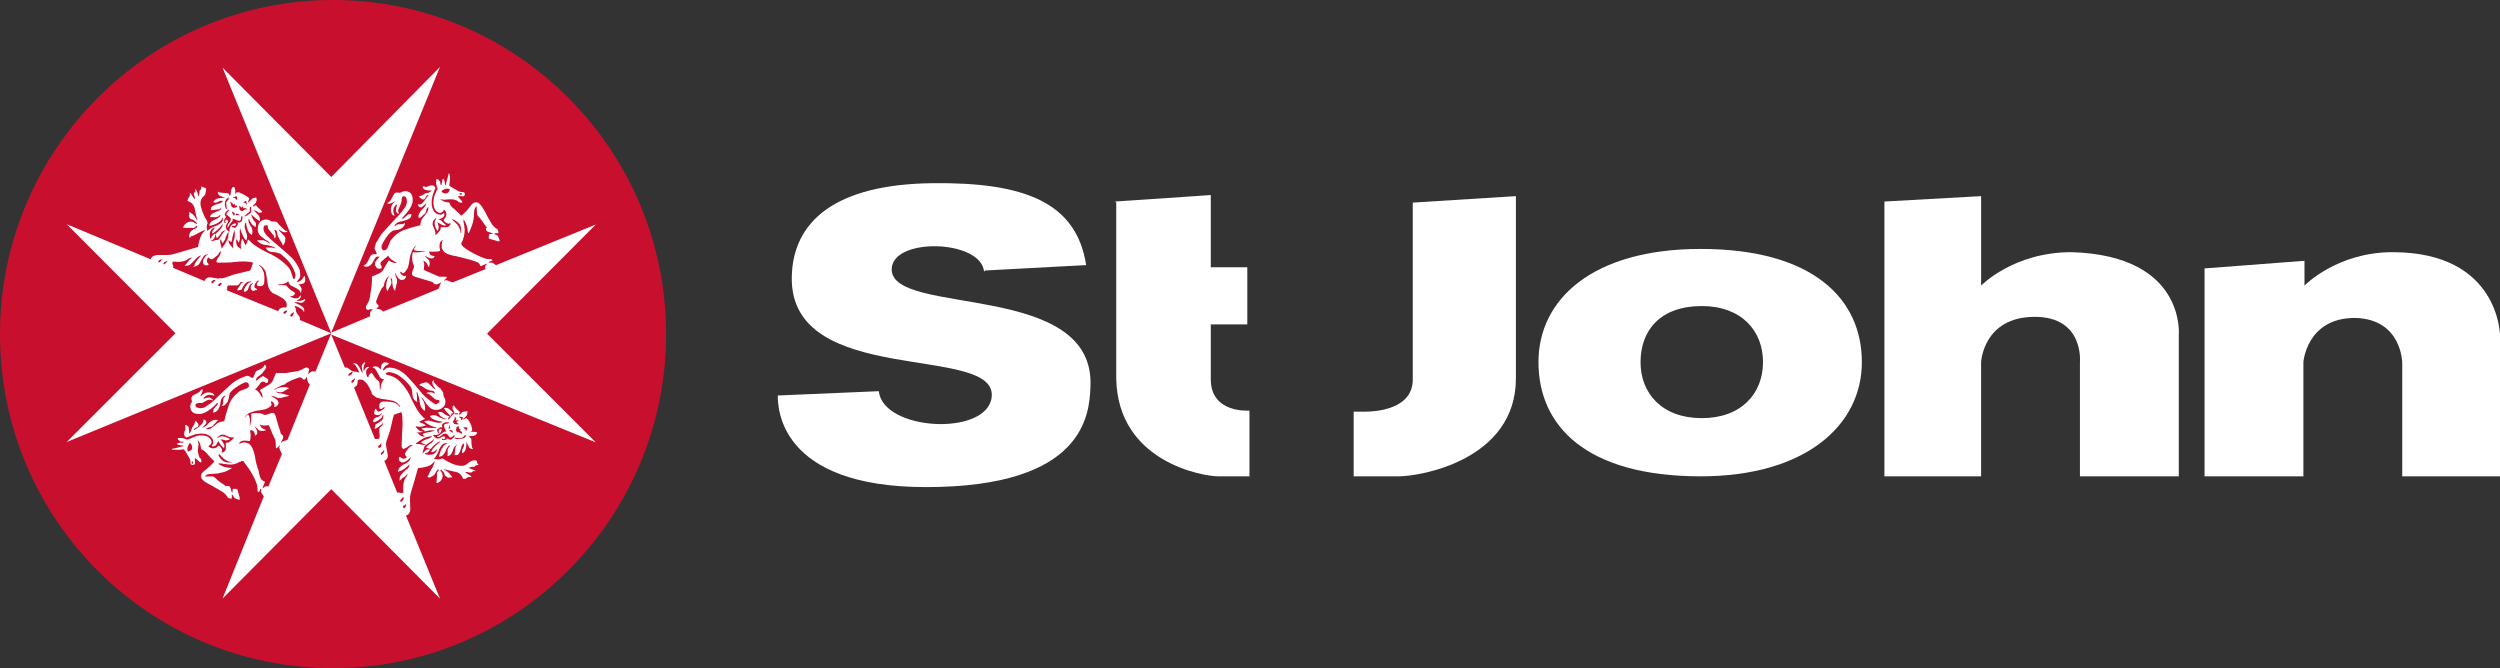 <svg xmlns="http://www.w3.org/2000/svg" width="449" height="120" viewBox="0 0 449 120" fill="none"><rect x="0" y="0" width="449" height="120" fill="#333333" stroke="none"/><g clip-path="url(#clip0_562_1877)"><path d="M0 59.998C0 26.901 26.82 0 59.816 0C92.811 0 119.632 26.901 119.632 59.998C119.632 93.096 92.811 119.998 59.816 119.998C26.82 120 0 93.291 0 59.998Z" fill="#C8102E"></path><path d="M62.79 67.007C62.862 66.993 62.933 66.964 62.993 66.926C63.056 66.882 63.107 66.83 63.148 66.769C63.208 66.769 63.387 66.589 63.327 66.827C63.269 67.07 63.148 67.248 63.027 67.308L62.727 67.488H62.609C62.609 67.488 62.548 67.246 62.548 67.308C62.548 67.371 62.667 67.128 62.788 67.068L62.79 67.007ZM63.627 68.269C63.627 68.269 63.569 68.57 63.448 68.628L63.269 68.748C63.269 68.808 63.208 68.871 63.148 68.748V68.57C63.148 68.57 63.029 68.51 63.208 68.327L63.627 68.027C63.687 67.969 63.866 67.786 63.687 68.269H63.627ZM64.226 68.45C64.221 68.402 64.226 68.356 64.25 68.313C64.272 68.267 64.303 68.234 64.347 68.209C64.562 68.149 64.792 68.149 65.007 68.209C65.425 68.269 65.906 68.931 65.964 68.991C66.271 69.462 66.533 69.967 66.743 70.493V70.673C67.016 71.01 67.367 71.277 67.761 71.452C68.288 71.609 68.829 71.709 69.378 71.753L70.638 71.996C70.911 72.08 71.162 72.219 71.378 72.407C71.593 72.592 71.772 72.82 71.895 73.077H71.774L71.535 72.777C71.262 72.491 70.904 72.303 70.517 72.234C69.963 72.137 69.402 72.094 68.839 72.113C68.723 72.116 68.609 72.144 68.505 72.195C68.401 72.246 68.31 72.322 68.24 72.414C68.121 72.657 68.08 72.928 68.121 73.195C68.179 73.553 68.479 73.435 68.539 73.435C68.6 73.435 69.018 73.077 69.018 73.077H69.078C69.071 73.178 69.052 73.279 69.018 73.378L68.6 73.678L68.24 73.856C68 73.979 67.882 73.916 67.821 73.856C67.761 73.798 67.642 73.616 67.582 73.556C67.582 73.524 67.57 73.496 67.546 73.472C67.521 73.447 67.492 73.435 67.461 73.435C67.343 73.435 67.343 73.496 67.343 73.556C67.343 73.616 67.282 73.678 67.282 73.736C67.282 73.796 67.164 74.279 67.222 74.337C67.333 74.44 67.468 74.512 67.618 74.544C67.766 74.575 67.92 74.565 68.063 74.517C68.242 74.517 68.421 74.277 68.481 74.217C68.542 74.157 68.542 74.277 68.542 74.337C68.542 74.397 68.242 74.697 68.181 74.697L67.942 74.878L67.524 74.998C67.347 75.065 67.2 75.193 67.106 75.356C67.052 75.411 67.019 75.484 67.006 75.558C66.997 75.632 67.009 75.709 67.045 75.779C67.166 75.899 67.405 75.779 67.463 75.719C67.879 75.572 68.249 75.327 68.542 74.998C68.576 74.967 68.597 74.926 68.602 74.878C68.67 74.712 68.75 74.548 68.841 74.397V74.878C68.827 75.024 68.786 75.164 68.721 75.298C68.542 75.657 67.703 76.08 67.521 76.2C67.34 76.32 67.403 76.32 67.403 76.38C67.391 76.544 67.35 76.709 67.282 76.859C67.282 77.039 67.403 76.981 67.461 76.981L67.7 76.859L68.421 76.322C68.52 76.267 68.602 76.188 68.665 76.094C68.728 76 68.766 75.894 68.781 75.782V75.962C68.781 76.084 68.721 76.205 68.721 76.322C68.721 76.44 68.481 76.563 68.421 76.623C68.307 76.683 68.215 76.782 68.162 76.904C68.109 77.022 68.094 77.154 68.123 77.284C68.121 77.584 68.14 77.885 68.181 78.185V78.486C68.181 78.907 67.763 78.844 67.642 78.844H67.343L63.569 69.589C63.735 69.536 63.883 69.431 63.987 69.289C64.287 69.046 64.226 68.568 64.226 68.327V68.45ZM72.134 74.159C72.209 74.373 72.248 74.597 72.253 74.82C72.318 75.642 72.318 76.464 72.253 77.284C72.253 77.524 72.195 77.825 72.195 78.185C72.195 78.544 72.134 80.109 72.134 80.229C72.134 80.349 72.374 80.649 72.434 80.649C72.731 80.546 73.012 80.404 73.273 80.229C73.372 80.123 73.493 80.041 73.629 79.988C73.764 79.935 73.909 79.916 74.052 79.928H74.17C74.17 79.988 73.991 80.048 73.87 80.109C73.553 80.303 73.288 80.57 73.092 80.89C73.043 80.909 73 80.94 72.971 80.984C72.939 81.027 72.92 81.077 72.913 81.13C72.495 81.671 72.971 81.972 73.092 82.092L72.792 82.332C72.637 82.392 72.466 82.404 72.304 82.361C72.142 82.318 71.999 82.224 71.895 82.094C71.774 82.034 71.716 82.094 71.716 82.094C71.656 82.207 71.627 82.334 71.639 82.462C71.651 82.589 71.697 82.712 71.776 82.813C71.893 82.947 72.057 83.036 72.234 83.06C72.41 83.082 72.589 83.036 72.736 82.933C73.089 82.769 73.399 82.522 73.636 82.212C73.754 82.092 73.754 82.152 73.754 82.212L73.575 82.693C73.246 83.048 72.835 83.318 72.376 83.472L72.134 83.654C71.943 83.765 71.781 83.921 71.668 84.111C71.554 84.298 71.486 84.515 71.477 84.736H71.595C71.656 84.736 71.656 84.676 71.656 84.616H71.774L72.253 84.435C72.62 84.214 72.961 83.952 73.271 83.654L73.57 83.414C73.57 83.496 73.551 83.58 73.51 83.654C73.471 83.81 73.396 83.959 73.292 84.084C73.189 84.209 73.058 84.31 72.91 84.375C72.657 84.601 72.415 84.842 72.192 85.099C72.04 85.231 71.924 85.399 71.852 85.587C71.779 85.774 71.75 85.979 71.772 86.178C71.714 86.359 71.832 86.359 71.832 86.301C71.832 86.241 71.953 86.178 71.953 86.178C72.144 85.943 72.391 85.755 72.671 85.637C72.881 85.469 73.063 85.265 73.21 85.036C73.271 85.036 73.152 85.217 73.152 85.277C73.147 85.39 73.104 85.496 73.031 85.577C72.838 85.784 72.695 86.029 72.613 86.301C72.427 86.902 72.367 87.536 72.434 88.161C72.458 88.226 72.461 88.298 72.437 88.363C72.415 88.428 72.371 88.486 72.313 88.522C72.195 88.702 71.835 88.462 71.716 88.462C71.595 88.462 71.356 88.462 71.356 88.522L68.96 82.632C68.962 82.681 68.984 82.722 69.02 82.753C69.199 82.753 69.32 82.572 69.499 82.394C69.572 82.279 69.622 82.149 69.642 82.015C69.663 81.882 69.654 81.743 69.618 81.613C69.598 81.368 69.557 81.128 69.499 80.892C69.439 80.592 69.378 80.291 69.378 80.231C69.291 79.873 69.313 79.496 69.439 79.149C69.499 79.029 69.978 77.467 70.038 77.407L70.638 74.822H70.698V74.64C70.759 74.459 70.817 74.519 70.817 74.459L72.016 74.039H72.137L72.134 74.159ZM74.772 79.568L75.551 79.027C75.884 78.796 76.247 78.616 76.629 78.486L77.287 78.363C77.468 78.363 77.647 78.363 77.586 78.423L77.407 78.544C77.149 78.705 76.863 78.827 76.568 78.904C76.312 78.986 76.07 79.109 75.85 79.262C75.79 79.322 75.49 79.505 75.73 79.563L76.269 79.743C76.327 79.743 76.508 79.803 76.327 79.863C76.15 79.902 75.966 79.902 75.787 79.863L75.127 79.743H74.77C74.77 79.743 74.591 79.743 74.77 79.623L74.772 79.568ZM74.891 77.644C75.275 77.69 75.664 77.647 76.029 77.524L77.287 77.284H77.826C77.886 77.342 78.186 77.342 77.947 77.404C77.492 77.534 77.033 77.632 76.568 77.705C76.329 77.762 75.85 77.885 75.911 78.005L76.15 78.306C76.211 78.306 76.329 78.363 76.211 78.426C75.906 78.421 75.611 78.315 75.372 78.125C75.357 78.125 75.34 78.121 75.331 78.106C75.319 78.097 75.314 78.08 75.314 78.063L74.891 77.644C74.832 77.644 74.651 77.524 74.891 77.587V77.644ZM78.606 78.125L78.785 78.005C78.972 77.89 79.117 77.724 79.206 77.524C79.279 77.419 79.322 77.294 79.325 77.164C79.264 77.044 79.264 76.986 79.146 77.044L78.846 77.164C78.812 77.262 78.793 77.363 78.785 77.464C78.8 77.568 78.819 77.666 78.846 77.765C78.725 77.825 78.667 77.887 78.667 77.765C78.653 77.657 78.611 77.553 78.546 77.464C78.546 77.407 78.428 77.164 78.606 77.044L79.085 76.743H79.443C79.443 76.685 79.385 76.503 79.385 76.385C79.387 76.308 79.412 76.234 79.455 76.169C79.499 76.109 79.557 76.056 79.624 76.022L79.982 75.842H80.582C80.64 75.902 80.7 75.962 80.64 75.962L80.34 76.084C80.34 76.084 79.919 76.084 79.861 76.205C79.801 76.325 79.68 76.325 79.801 76.746C79.856 76.935 79.939 77.118 80.04 77.289C80.101 77.347 80.161 77.467 80.101 77.529H79.98C79.915 77.515 79.847 77.515 79.781 77.539C79.719 77.56 79.663 77.597 79.62 77.649L79.201 77.95L78.901 78.193L78.546 78.366C78.546 78.366 78.367 78.488 78.606 78.488C78.802 78.498 78.996 78.433 79.146 78.308L79.624 77.947C79.624 77.947 80.043 77.827 80.163 77.89C80.342 77.981 80.49 78.13 80.582 78.31C80.64 78.431 80.761 78.669 81 78.551L81.239 78.431L81.479 78.19H81.6C81.658 78.19 81.658 78.248 81.658 78.31C81.561 78.505 81.416 78.669 81.239 78.791C81.181 78.856 81.106 78.909 81.022 78.943C80.937 78.974 80.848 78.986 80.761 78.972L80.521 78.851C80.504 78.825 80.483 78.806 80.456 78.794C80.43 78.782 80.4 78.772 80.371 78.772C80.342 78.772 80.313 78.779 80.287 78.794C80.26 78.808 80.239 78.827 80.222 78.851C80.171 78.909 80.106 78.957 80.033 78.991C79.96 79.022 79.881 79.036 79.803 79.034H79.385V78.794C79.325 78.734 79.325 78.671 79.385 78.671C79.4 78.741 79.436 78.803 79.491 78.847C79.547 78.89 79.615 78.914 79.685 78.911L79.985 78.731C79.97 78.623 79.929 78.519 79.866 78.431C79.791 78.397 79.709 78.38 79.627 78.38C79.545 78.38 79.462 78.399 79.387 78.431C79.237 78.58 79.051 78.683 78.848 78.731C78.708 78.774 78.561 78.777 78.423 78.731C78.283 78.688 78.162 78.604 78.07 78.491L77.77 78.19C77.77 78.19 77.712 78.13 77.951 78.13C78.179 78.154 78.406 78.111 78.609 78.01L78.606 78.125ZM80.703 76.984C80.584 77.104 80.584 76.984 80.584 76.984C80.584 76.984 80.642 76.623 80.642 76.56C80.64 76.527 80.642 76.496 80.654 76.467C80.664 76.433 80.681 76.407 80.703 76.382L80.824 76.741C80.882 76.984 80.882 76.921 80.824 76.921H80.703V76.984ZM80.763 77.224H81.063L81.302 77.464C81.36 77.524 81.36 77.707 81.36 77.707L81.061 77.587L80.761 77.344C80.703 77.344 80.642 77.224 80.763 77.224ZM80.703 74.88L81.063 74.519V74.399C81.121 74.339 81.121 74.219 81.181 74.219H82.081C82.141 74.219 82.323 74.159 82.262 74.279C82.202 74.399 82.141 74.457 82.023 74.399H81.605C81.544 74.399 81.484 74.339 81.363 74.457C81.167 74.642 80.988 74.844 80.824 75.058L80.584 75.301C80.584 75.301 80.463 75.421 80.463 75.241L80.642 74.82L80.703 74.88ZM82.26 75.601C82.26 75.601 81.839 75.722 82.078 75.959L82.32 76.082C82.32 76.14 82.439 76.202 82.32 76.202C82.078 76.238 81.832 76.219 81.602 76.142C81.505 76.082 81.433 75.986 81.401 75.878C81.368 75.765 81.377 75.647 81.423 75.541C81.498 75.488 81.558 75.411 81.6 75.33C81.641 75.248 81.662 75.154 81.662 75.06V74.76C81.662 74.82 81.783 74.882 81.841 75.003C81.902 75.123 82.023 75.243 81.902 75.361C81.781 75.481 81.781 75.541 81.96 75.481H82.26C82.32 75.481 82.38 75.541 82.26 75.601ZM82.441 76.683C82.441 76.683 82.381 76.984 82.501 77.041H82.741C82.741 77.089 82.729 77.132 82.709 77.176C82.688 77.219 82.659 77.255 82.62 77.284C82.62 77.342 82.562 77.342 82.68 77.404C82.746 77.416 82.806 77.445 82.859 77.486C82.912 77.527 82.954 77.582 82.98 77.642V77.762V77.943L82.68 77.762L82.381 77.642C82.323 77.642 82.141 77.702 82.081 77.584C81.989 77.505 81.928 77.394 81.907 77.274C81.885 77.154 81.904 77.032 81.96 76.923C81.962 76.849 81.989 76.772 82.03 76.709C82.073 76.647 82.132 76.594 82.199 76.56C82.26 76.56 82.378 76.44 82.32 76.683H82.441ZM82.559 74.82L83.099 74.94C83.159 75 83.159 75.06 83.099 75.183L82.859 75.481C82.741 75.539 82.68 75.601 82.799 75.421C82.818 75.371 82.821 75.315 82.811 75.262C82.801 75.212 82.775 75.161 82.741 75.121L82.501 74.94C82.441 74.88 82.38 74.82 82.559 74.82ZM83.398 78.185H83.638C83.698 78.185 83.817 78.185 83.756 78.243L83.398 78.664L82.68 78.847H81.902L81.662 78.726C81.662 78.666 81.605 78.606 81.783 78.606L82.683 78.726L83.101 78.546L83.401 78.306L83.398 78.185ZM83.577 76.743H83.877C83.938 76.803 84.056 76.863 83.938 76.923C83.817 76.984 83.877 76.984 83.817 77.164C83.822 77.226 83.807 77.291 83.776 77.344C83.744 77.397 83.696 77.44 83.638 77.464C83.669 77.409 83.679 77.339 83.669 77.277C83.659 77.212 83.626 77.149 83.577 77.106L83.278 76.863C83.278 76.803 83.099 76.683 83.577 76.743ZM79.025 79.387C78.503 79.753 78.036 80.2 77.647 80.709V80.83C77.586 80.89 77.347 81.19 77.468 81.19C77.586 81.19 77.886 81.248 78.246 80.89C78.604 80.529 78.546 80.589 78.425 80.947C78.326 81.181 78.157 81.373 77.942 81.5C77.727 81.628 77.478 81.688 77.228 81.666C76.943 81.7 76.653 81.657 76.389 81.546C76.389 81.488 76.15 81.426 76.45 81.366C76.75 81.308 76.81 81.308 77.108 80.945L77.228 80.825C77.228 80.825 77.287 80.705 77.108 80.705C76.963 80.683 76.815 80.697 76.68 80.75C76.542 80.803 76.423 80.892 76.329 81.005L76.029 81.306C76.029 81.363 75.908 81.546 75.908 81.306C75.908 81.063 76.029 80.885 76.087 80.705C76.087 80.585 76.087 80.524 76.148 80.462C76.208 80.404 76.148 80.104 76.566 79.861L77.705 79.082C77.705 79.022 77.763 78.902 77.823 78.902C77.884 78.902 77.944 78.722 77.884 78.902C77.871 79.022 77.83 79.14 77.77 79.243C77.707 79.347 77.625 79.435 77.523 79.503C77.202 79.712 76.9 79.955 76.624 80.224C76.624 80.284 76.445 80.404 76.684 80.464L77.163 80.587C77.163 80.644 77.282 80.707 77.403 80.587C77.722 80.166 78.106 79.803 78.541 79.505L78.846 79.327C78.967 79.327 79.206 79.267 79.085 79.387H79.025ZM72.855 91.046C72.734 91.106 72.734 91.226 72.676 91.226C72.615 91.226 72.497 91.284 72.437 91.166C72.376 91.048 72.316 90.926 72.437 90.808H72.555C72.555 90.808 72.855 90.685 72.855 90.565L72.973 90.385V90.507C72.964 90.719 72.901 90.926 72.794 91.109L72.855 91.046ZM72.016 90.144C71.958 90.144 71.958 90.084 71.897 90.024C71.837 89.964 71.837 89.904 71.958 89.782L72.197 89.481L72.376 89.303C72.437 89.303 72.555 89.243 72.497 89.361V89.604C72.432 89.765 72.33 89.909 72.197 90.024L72.076 90.144H72.016ZM68.602 81.671C68.542 81.731 68.481 81.671 68.421 81.613C68.404 81.563 68.399 81.507 68.411 81.457C68.421 81.404 68.447 81.354 68.481 81.313L68.841 81.012C68.9 80.892 69.02 80.769 69.02 81.012C68.994 81.164 68.931 81.308 68.841 81.433L68.602 81.613V81.671ZM68.061 80.409H68C67.94 80.349 67.821 80.229 67.94 80.109C68.061 79.988 68.3 79.808 68.36 79.748C68.418 79.69 68.6 79.39 68.479 79.991C68.36 80.592 68.36 80.291 68.24 80.349L68.061 80.469V80.409ZM51.644 78.967L51.405 79.087L50.987 79.207C50.825 79.238 50.675 79.322 50.569 79.447C50.448 79.628 50.508 79.39 50.508 79.327L50.808 78.786C50.873 78.649 50.885 78.493 50.842 78.347C50.796 78.202 50.699 78.08 50.569 78.003C50.511 77.976 50.462 77.935 50.431 77.88C50.397 77.827 50.382 77.765 50.387 77.702C50.312 77.373 50.213 77.051 50.087 76.741L49.488 74.697C49.309 74.097 48.949 74.154 48.83 74.154L47.931 74.455C47.803 74.512 47.662 74.534 47.525 74.51C47.384 74.491 47.256 74.428 47.152 74.334C46.507 74.154 45.83 74.135 45.175 74.277C45.056 74.334 45.114 74.455 45.114 74.517C45.146 74.796 45.146 75.08 45.114 75.359C45.114 75.601 44.935 76.26 44.935 76.44C44.935 76.621 44.875 76.44 44.875 76.44V75.899C44.947 75.469 44.885 75.029 44.696 74.637C44.636 74.397 44.517 74.517 44.457 74.517L44.099 74.818C43.917 74.938 43.978 74.757 44.038 74.757C44.099 74.757 44.457 74.399 44.578 74.279C45.252 73.94 45.985 73.738 46.734 73.678C48.173 73.498 48.53 73.017 48.709 72.834C48.891 72.654 48.651 72.234 48.651 72.234C48.651 72.234 48.709 72.053 48.77 72.053L49.13 72.296V72.416C49.217 72.486 49.275 72.584 49.297 72.695C49.319 72.806 49.302 72.919 49.248 73.017C49.188 73.197 49.488 73.077 49.548 73.017C49.691 72.957 49.812 72.859 49.896 72.731C49.981 72.601 50.027 72.45 50.027 72.296C49.967 71.753 49.009 71.274 48.767 71.214C48.526 71.154 48.767 71.154 48.767 71.154H49.067C49.34 71.219 49.601 71.318 49.846 71.455C50.208 71.515 50.583 71.476 50.924 71.334L51.702 71.154C52.063 71.097 51.821 70.976 51.763 70.976C51.702 70.976 50.445 70.676 50.264 70.616C50.143 70.625 50.022 70.611 49.908 70.568C49.795 70.524 49.691 70.459 49.606 70.375C49.485 70.253 49.606 70.315 49.606 70.315L50.085 70.435C50.37 70.493 50.665 70.452 50.924 70.315L51.702 69.834C52.063 69.714 51.821 69.654 51.763 69.654L51.342 69.534C50.656 69.464 49.964 69.611 49.367 69.955C49.128 70.077 49.246 69.897 49.367 69.834C49.485 69.777 50.627 69.176 50.805 69.113H51.045L51.463 68.753C52.171 68.368 52.914 68.048 53.68 67.794C54.038 67.673 54.28 67.974 54.398 68.094C54.517 68.214 54.698 68.152 54.756 68.152C54.814 68.152 54.995 67.794 55.056 67.731C55.116 67.673 55.174 67.731 55.116 67.791C55.133 67.976 55.172 68.157 55.235 68.332C55.281 68.616 55.428 68.875 55.653 69.053L51.644 78.967ZM48.17 87.44C48.132 87.397 48.086 87.366 48.035 87.344C47.984 87.322 47.926 87.315 47.87 87.32C47.617 87.361 47.384 87.488 47.213 87.678C47.092 87.801 47.152 87.621 47.152 87.621L47.273 87.32L47.513 86.719C47.694 86.419 47.455 86.476 47.394 86.419C47.278 86.392 47.172 86.33 47.094 86.238C46.676 85.938 46.555 85.157 46.495 84.796C46.48 84.584 46.417 84.378 46.316 84.195C46.089 83.551 45.926 82.885 45.835 82.212C45.777 81.866 45.694 81.524 45.595 81.19C45.177 79.866 44.696 79.688 44.578 79.628C44.331 79.51 44.062 79.455 43.792 79.467C43.521 79.479 43.255 79.553 43.02 79.69C42.902 79.748 42.962 79.568 42.962 79.568L43.202 79.327C43.562 79.027 44.34 79.147 44.64 79.207C44.94 79.265 44.88 79.087 44.94 79.027C45.032 78.51 45.032 77.979 44.94 77.464C44.94 77.164 45.061 77.224 45.061 77.224L45.361 77.344C45.721 77.464 45.782 78.005 45.782 78.125C45.782 78.246 45.9 78.246 45.9 78.185L46.139 78.005C46.379 77.524 45.9 76.861 45.84 76.743C45.661 76.385 45.84 76.623 45.9 76.685L46.021 76.806L46.499 77.286C46.821 77.426 47.181 77.445 47.517 77.344C48.056 77.286 47.578 77.164 47.399 77.044C47.237 77.01 47.092 76.926 46.981 76.803L46.681 76.382C46.62 76.202 46.741 76.26 46.741 76.26L46.981 76.382C47.336 76.443 47.701 76.443 48.059 76.382H48.298L48.477 76.803C48.741 77.5 49.041 78.181 49.377 78.847C49.437 79.027 49.495 79.089 49.495 79.207C49.495 79.325 49.556 80.229 49.556 80.409C49.556 80.589 49.734 80.467 49.795 80.409C49.93 80.303 50.049 80.181 50.153 80.048C50.273 79.928 50.274 80.048 50.274 80.048C50.274 80.048 50.213 80.229 50.153 80.291C50.095 80.349 50.392 81.07 50.453 81.193L50.634 81.551L48.17 87.44ZM41.58 83.053H40.801C39.783 82.996 39.244 81.794 39.244 81.794C39.244 81.794 39.304 81.493 39.362 81.551L39.902 82.094C40.318 82.575 40.891 82.894 41.519 82.996C41.879 83.053 41.64 83.116 41.58 83.116V83.053ZM34.631 83.234C34.631 83.354 34.571 83.294 34.513 83.294C34.452 83.294 34.392 82.993 34.392 82.993C34.392 82.993 34.571 82.813 34.631 82.871C34.691 82.933 34.691 83.113 34.631 83.234ZM33.911 81.07C33.85 81.07 33.671 81.13 33.671 80.83C33.628 80.609 33.65 80.378 33.732 80.169L34.032 79.628C34.032 79.628 34.15 79.507 34.21 79.628C34.392 79.825 34.498 80.08 34.51 80.349C34.51 80.409 34.629 80.592 34.329 80.83L33.911 81.07ZM52.785 56.25C52.682 56.397 52.599 56.56 52.544 56.731L52.425 56.851C52.365 56.911 52.186 56.791 52.126 56.731C52.068 56.671 52.126 56.671 52.126 56.611C52.126 56.551 52.246 56.431 52.304 56.37C52.365 56.31 52.725 56.07 52.725 56.07C52.725 56.07 52.844 56.19 52.785 56.25ZM51.586 55.83C51.528 55.995 51.424 56.142 51.287 56.25C51.166 56.431 51.166 56.37 51.105 56.37L50.926 56.25C50.808 56.19 50.926 56.13 50.926 56.07L51.047 55.95C51.105 55.83 51.405 55.77 51.405 55.77C51.405 55.77 51.644 55.77 51.586 55.83ZM49.967 55.89L40.68 52.104C40.721 52.068 40.755 52.02 40.777 51.967C40.796 51.916 40.806 51.858 40.801 51.803C40.801 51.683 40.743 51.262 41.101 51.262H42.3C42.435 51.286 42.576 51.27 42.704 51.217C42.832 51.164 42.941 51.075 43.018 50.962C43.078 50.902 43.078 50.721 43.257 50.661H43.857C43.618 50.702 43.405 50.83 43.257 51.022C43.257 51.082 42.9 51.503 42.779 51.743L42.6 52.044C42.6 52.044 42.6 52.164 42.779 52.164L43.197 52.044C43.318 52.044 43.378 52.104 43.436 51.923C43.61 51.457 43.898 51.044 44.275 50.721C44.459 50.616 44.664 50.553 44.875 50.541H45.235L44.578 50.842C44.29 51.169 44.048 51.532 43.859 51.923C43.859 51.983 43.739 52.224 43.859 52.344C43.978 52.464 44.038 52.464 44.217 52.284C44.396 52.104 44.517 52.164 44.578 51.863C44.64 51.628 44.742 51.404 44.877 51.202C44.991 51.053 45.133 50.931 45.298 50.842C45.356 50.842 45.477 50.842 45.416 50.902C45.356 50.962 45.117 51.142 45.117 51.322C45.073 51.39 45.042 51.464 45.027 51.544C45.013 51.623 45.015 51.702 45.03 51.782C45.047 51.858 45.078 51.933 45.124 52C45.17 52.068 45.228 52.12 45.295 52.164C45.353 52.224 45.474 52.344 45.895 52.104H46.074C46.135 52.104 46.195 52.104 46.195 51.983L46.074 51.863C46.016 51.803 45.774 51.743 45.716 51.623C45.682 51.483 45.682 51.339 45.716 51.202L45.895 50.842C45.994 50.685 46.115 50.544 46.255 50.421H46.495C46.553 50.421 46.613 50.421 46.553 50.481C46.355 50.58 46.205 50.753 46.135 50.962C46.135 51.022 46.074 51.322 46.374 51.383C46.659 51.426 46.949 51.383 47.213 51.262C47.292 51.185 47.355 51.092 47.397 50.988C47.438 50.885 47.457 50.774 47.452 50.661C47.52 50.101 47.501 49.532 47.392 48.979C47.331 48.919 47.331 48.798 47.273 48.738C47.206 48.445 47.06 48.176 46.852 47.957L46.553 47.717C46.495 47.657 46.553 47.596 46.613 47.596C47.039 47.839 47.392 48.193 47.631 48.618C47.631 48.678 47.631 48.738 47.691 48.738C47.795 49.154 47.878 49.575 47.931 50C47.974 50.551 48.073 51.094 48.231 51.623C48.385 52.032 48.656 52.387 49.009 52.645L49.908 53.065L50.629 53.486C50.747 53.546 51.407 54.027 51.468 54.447C51.528 54.664 51.528 54.892 51.468 55.108C51.407 55.108 51.407 55.229 51.228 55.229C50.871 55.171 50.506 55.258 50.211 55.469C50.208 55.529 50.027 55.649 49.967 55.89ZM39.304 50.06L37.866 49.82C37.619 49.779 37.365 49.822 37.145 49.94C36.906 50.12 36.788 50.241 36.788 50.421L36.908 50.541L31.036 48.077C31.096 48.077 31.157 47.837 31.096 47.717C31.036 47.596 30.857 47.236 30.976 47.116C31.012 47.058 31.07 47.015 31.135 46.991C31.2 46.969 31.27 46.971 31.336 46.993C31.979 47.094 32.639 47.034 33.253 46.813C33.514 46.714 33.756 46.572 33.971 46.392L34.271 46.272H34.51C34.283 46.421 34.08 46.601 33.911 46.813L33.371 47.534C33.313 47.534 33.193 47.594 33.193 47.654C33.193 47.714 33.193 47.774 33.371 47.714C33.562 47.731 33.756 47.702 33.932 47.628C34.109 47.553 34.266 47.438 34.389 47.291C34.643 47.065 34.885 46.825 35.107 46.57C35.286 46.39 35.647 45.909 36.125 45.909C35.736 46.286 35.395 46.709 35.107 47.171C35.016 47.318 34.955 47.481 34.928 47.652C34.928 47.683 34.916 47.714 34.892 47.736C34.868 47.758 34.839 47.772 34.807 47.772H34.747C34.747 47.832 34.689 47.892 34.807 47.892C35.074 47.875 35.327 47.779 35.54 47.62C35.753 47.459 35.915 47.243 36.007 46.991C36.067 46.931 36.485 45.969 36.846 45.789H36.906L37.324 45.608C37.324 45.608 37.385 45.608 37.324 45.729H37.203C36.94 45.971 36.715 46.255 36.546 46.57C36.546 46.63 36.246 47.171 36.667 47.532C36.768 47.611 36.889 47.659 37.017 47.669C37.145 47.678 37.271 47.652 37.385 47.592C37.443 47.592 37.503 47.532 37.443 47.411C37.312 47.308 37.218 47.161 37.175 47C37.131 46.837 37.141 46.666 37.203 46.51L37.443 46.209C37.564 46.33 37.864 46.81 38.4 46.39L39.179 45.729L39.358 45.428L39.539 45.128C39.597 45.128 39.657 45.128 39.657 45.248C39.657 45.416 39.616 45.58 39.539 45.729L39.358 46.029C39.3 46.149 38.879 46.69 38.879 46.87C38.879 47.051 38.821 47.171 39.358 47.171C39.897 47.171 41.396 47.171 42.232 47.051C43.071 46.931 44.51 46.87 45.407 47.171C45.424 47.171 45.438 47.176 45.45 47.188C45.462 47.2 45.467 47.214 45.467 47.231C45.467 47.248 45.462 47.262 45.45 47.274C45.438 47.286 45.424 47.291 45.407 47.291C45.293 47.7 45.155 48.101 44.989 48.493L44.868 48.613L42.111 49.274L40.373 49.875C40.027 49.998 39.653 50.02 39.295 49.935V50.06H39.304ZM39.841 50.902L39.602 51.262C39.549 51.315 39.478 51.349 39.401 51.361C39.326 51.37 39.249 51.358 39.181 51.322C39.063 51.262 39.121 51.202 39.121 51.202L39.302 51.022C39.36 50.902 39.66 50.782 39.66 50.782C39.66 50.782 39.902 50.902 39.841 50.902ZM38.644 50.481C38.526 50.481 38.405 50.661 38.226 50.842C38.047 51.022 38.047 50.842 38.047 50.842C38.047 50.842 37.926 50.721 37.926 50.661L38.166 50.421C38.226 50.301 38.586 50.241 38.586 50.241C38.586 50.241 38.705 50.421 38.644 50.481ZM30.018 46.935C30.018 46.995 29.96 47.056 29.9 47.116L29.6 47.416C29.479 47.536 29.421 47.416 29.36 47.416V47.296L29.479 47.116L29.839 46.935L30.018 46.815C30.076 46.815 30.076 46.935 30.018 46.935ZM29.058 46.635C28.998 46.635 28.879 46.875 28.879 46.875C28.838 46.952 28.778 47.017 28.7 47.056C28.7 47.116 28.64 47.116 28.58 47.116H28.461C28.449 47.104 28.437 47.089 28.43 47.075C28.422 47.06 28.42 47.044 28.42 47.024C28.42 47.005 28.422 46.991 28.43 46.974C28.437 46.957 28.447 46.945 28.461 46.933L28.64 46.693C28.783 46.601 28.95 46.56 29.119 46.572H29.179L29.058 46.693V46.635ZM37.685 42.128C37.665 41.878 37.723 41.628 37.851 41.411C37.982 41.197 38.175 41.027 38.405 40.926C38.765 40.806 38.465 41.046 38.465 41.106C38.352 41.202 38.262 41.322 38.2 41.457C38.137 41.592 38.105 41.738 38.105 41.887C38.166 42.008 38.465 41.767 38.526 41.707C39.08 41.306 39.566 40.82 39.965 40.265C40.025 40.145 40.025 40.385 39.965 40.505C39.96 40.616 39.916 40.721 39.844 40.806C39.546 41.241 39.184 41.625 38.765 41.947C38.741 41.964 38.719 41.986 38.707 42.012C38.695 42.039 38.683 42.068 38.683 42.099C38.683 42.128 38.69 42.157 38.705 42.183C38.719 42.209 38.739 42.233 38.763 42.248C38.823 42.308 38.823 42.548 38.881 42.669C38.942 42.789 39.002 42.729 39.063 42.729C39.334 42.433 39.575 42.111 39.781 41.767C39.848 41.666 39.938 41.584 40.039 41.52C40.143 41.457 40.26 41.419 40.378 41.407C40.617 41.346 40.438 41.407 40.438 41.467L40.26 41.587C39.965 41.943 39.703 42.325 39.481 42.729L39.181 43.089H38.881L37.982 43.33C37.803 43.33 37.922 43.209 37.982 43.209L38.282 43.029C38.282 42.969 38.342 42.969 38.342 42.909C38.456 42.815 38.543 42.695 38.594 42.558C38.647 42.421 38.661 42.272 38.64 42.128C38.64 41.947 38.521 42.008 38.521 42.008L38.342 42.128C38.132 42.296 37.984 42.529 37.922 42.789C37.922 43.089 37.803 42.849 37.803 42.849C37.692 42.582 37.651 42.294 37.682 42.008L37.685 42.128ZM39.602 43.029C39.662 42.909 39.723 43.029 39.723 43.029C39.747 43.219 39.807 43.404 39.902 43.57C39.962 43.81 40.141 43.51 40.141 43.45C40.262 43.303 40.363 43.142 40.441 42.969C40.482 42.895 40.501 42.813 40.501 42.729L40.859 41.887L41.038 41.707C41.098 41.647 41.038 41.827 41.038 42.008C41.038 42.188 40.98 42.548 40.98 42.669L40.859 42.969C40.741 43.27 40.501 43.57 40.441 43.75L39.902 44.532C39.783 44.712 39.783 44.592 39.783 44.532C39.781 44.409 39.759 44.286 39.723 44.171C39.643 43.957 39.583 43.736 39.544 43.51C39.544 43.327 39.563 43.147 39.602 42.969V43.029ZM41.879 44.471C41.879 44.712 41.819 44.532 41.758 44.471L41.34 43.991C41.149 43.75 41.045 43.455 41.04 43.149C41.04 43.029 41.101 43.149 41.161 43.209L41.401 43.45C41.519 43.51 41.64 43.27 41.7 43.029V42.789C41.758 42.488 42 41.707 42.058 41.407C42.116 41.106 42.119 41.467 42.119 41.527C42.174 41.702 42.196 41.885 42.179 42.068C42.181 42.392 42.14 42.717 42.058 43.029L41.94 43.33C41.833 43.7 41.812 44.092 41.879 44.471ZM40.262 39.544C40.298 39.383 40.383 39.236 40.501 39.123C40.525 39.106 40.547 39.084 40.559 39.058C40.571 39.032 40.581 39.003 40.581 38.971C40.581 38.943 40.574 38.914 40.559 38.885C40.545 38.858 40.525 38.837 40.501 38.82C40.438 38.753 40.397 38.669 40.38 38.58C40.368 38.491 40.38 38.402 40.409 38.318C40.441 38.233 40.492 38.159 40.559 38.101C40.68 37.861 40.98 37.741 41.038 37.681C41.098 37.62 41.159 37.681 41.159 37.741C41.159 37.801 41.098 37.861 41.098 37.861C41.098 37.861 40.919 37.981 40.859 38.101L40.68 38.342C40.62 38.582 40.859 38.702 40.98 38.762L41.398 39.183C41.517 39.303 41.398 39.664 41.398 39.664L41.038 40.205C40.912 40.356 40.847 40.548 40.859 40.745C40.859 40.986 40.98 40.806 40.98 40.806L41.159 40.445L41.698 39.724H41.756C41.773 39.685 41.783 39.645 41.783 39.604C41.783 39.563 41.773 39.522 41.756 39.483C41.756 39.363 41.816 39.303 41.877 39.303C41.937 39.303 41.995 39.363 42.116 39.363L42.655 39.604C43.074 39.724 43.134 39.604 43.194 39.544C43.255 39.483 43.315 39.063 43.315 39.063C43.342 38.964 43.361 38.863 43.376 38.762C43.434 38.702 43.494 38.822 43.494 38.822C43.494 38.822 43.494 38.943 43.555 39.003C43.615 39.063 43.494 39.243 43.494 39.423C43.48 39.524 43.461 39.625 43.434 39.724H43.376C43.335 39.786 43.282 39.839 43.221 39.883C43.158 39.923 43.088 39.952 43.016 39.964H42.658C42.537 39.964 42.658 40.024 42.716 40.084C42.776 40.145 42.716 40.265 42.716 40.325L42.416 40.806C42.36 40.858 42.29 40.895 42.215 40.904C42.14 40.914 42.063 40.902 41.995 40.866L41.638 40.745C41.577 40.745 41.577 40.685 41.698 40.565H42.237L42.419 40.265C42.477 40.145 42.358 40.145 42.298 40.145C42.237 40.12 42.174 40.113 42.109 40.125C42.044 40.137 41.986 40.164 41.937 40.205C41.667 40.32 41.454 40.536 41.338 40.806C41.236 41.01 41.195 41.238 41.219 41.467C41.219 41.707 41.159 41.647 41.159 41.647L40.801 41.346C40.622 41.128 40.538 40.846 40.562 40.565C40.562 40.445 40.861 40.084 40.861 40.024C40.898 39.983 40.922 39.935 40.932 39.883C40.941 39.83 40.939 39.777 40.922 39.724C40.924 39.693 40.922 39.659 40.91 39.628C40.9 39.596 40.883 39.568 40.861 39.544L40.622 39.423C40.562 39.423 40.504 39.604 40.443 39.724C40.383 39.904 40.622 40.024 40.622 40.024C40.622 40.024 40.562 40.084 40.504 40.024H40.322C40.264 40.024 40.264 39.844 40.264 39.724V39.604L40.262 39.544ZM40.622 35.818L40.982 35.457C41.04 35.397 41.101 35.517 41.101 35.577C41.053 35.647 41.033 35.733 41.04 35.818L40.801 36.118C40.682 36.178 40.622 36.419 40.622 36.539C40.637 36.842 40.675 37.142 40.743 37.44C40.743 37.62 40.622 37.56 40.622 37.56C40.622 37.56 40.504 37.38 40.504 37.32C40.4 37.072 40.359 36.806 40.383 36.539C40.397 36.282 40.482 36.034 40.622 35.818ZM42.119 38.522V38.642C42.058 38.762 41.998 38.702 41.94 38.642C41.879 38.582 41.819 38.462 41.758 38.342C41.703 38.248 41.662 38.147 41.64 38.041H41.819L42.119 38.282C42.157 38.334 42.179 38.397 42.179 38.462L42.119 38.522ZM43.018 38.642H42.419C42.358 38.642 42.298 38.642 42.358 38.522V38.402C42.419 38.342 42.358 38.342 42.597 38.402L42.958 38.522L43.018 38.642ZM41.519 36.358C41.7 36.419 41.819 36.539 41.819 36.659C41.819 36.779 41.879 36.719 41.94 36.719C41.998 36.719 42.058 36.599 42.119 36.599C42.179 36.599 42.179 36.719 42.179 36.839C42.179 36.959 42.537 36.899 42.537 36.899C42.537 36.899 42.658 37.02 42.597 37.02C42.576 37.084 42.535 37.14 42.481 37.183C42.428 37.226 42.365 37.25 42.298 37.26C42.191 37.318 42.068 37.337 41.947 37.315C41.828 37.294 41.72 37.231 41.64 37.14C41.519 37.08 41.519 36.899 41.519 36.839C41.5 36.606 41.393 36.392 41.219 36.238L41.519 36.358ZM42.119 35.397L42.298 35.277H42.358C42.419 35.217 42.419 35.217 42.477 35.277H42.537C42.578 35.373 42.597 35.476 42.597 35.577C42.597 36.058 42.537 35.878 42.477 35.878L42.179 35.577C42.138 35.541 42.09 35.517 42.036 35.508C41.983 35.498 41.93 35.5 41.879 35.517H41.819C41.843 35.459 41.887 35.411 41.94 35.378C41.993 35.346 42.056 35.33 42.119 35.337V35.397ZM43.018 36.959C43.018 36.839 43.078 36.959 43.078 36.959L43.257 37.2C43.436 37.44 43.618 37.02 43.618 37.02C43.618 37.02 43.676 36.959 43.676 37.02V37.32C43.676 37.5 43.797 37.38 43.857 37.38C43.915 37.38 44.096 37.38 44.215 37.44L44.454 37.62H44.096C44.012 37.625 43.932 37.649 43.857 37.69C43.785 37.733 43.722 37.791 43.676 37.861C43.572 37.909 43.453 37.914 43.342 37.883C43.233 37.849 43.139 37.779 43.076 37.681C42.97 37.457 42.95 37.2 43.018 36.959ZM43.736 36.358L44.036 36.118C44.096 36.058 44.215 36.058 44.215 36.118C44.215 36.178 44.336 36.479 44.336 36.659C44.336 36.839 44.275 36.779 44.275 36.719L44.096 36.479C44.055 36.443 44.007 36.419 43.954 36.409C43.901 36.399 43.847 36.402 43.797 36.419C43.557 36.539 43.676 36.479 43.736 36.358ZM44.817 37.981C44.858 37.909 44.877 37.825 44.875 37.741V37.32C44.875 37.2 44.996 37.14 45.056 37.08C45.114 37.02 45.114 37.2 45.114 37.26V38.161C45.114 38.221 44.935 38.221 44.935 38.282L44.396 38.702L43.978 38.883C43.859 38.883 43.978 38.762 43.978 38.762L44.217 38.522L44.875 37.981H44.817ZM67.521 55.409C67.582 55.349 67.821 55.289 67.94 55.108C68.061 54.928 68.061 54.928 67.882 54.748C67.7 54.568 67.461 54.387 67.582 54.027C67.836 53.26 68.157 52.515 68.539 51.803C68.658 51.683 68.839 51.443 68.897 51.443C68.931 51.344 68.95 51.243 68.957 51.142C69.057 50.601 69.306 50.101 69.676 49.7C69.736 49.64 69.915 49.459 69.796 49.7C69.444 50.32 69.296 51.036 69.376 51.743C69.388 51.87 69.429 51.993 69.497 52.104C69.497 52.224 69.557 52.404 69.676 52.104C69.799 51.803 69.961 51.522 70.154 51.262C70.29 51.005 70.333 50.707 70.275 50.421C70.2 50.27 70.159 50.108 70.154 49.94H70.215C70.275 49.94 70.454 50.12 70.454 50.541C70.454 50.962 70.514 51.683 70.812 52.044C71.112 52.404 70.933 52.344 70.993 51.983C71.088 51.733 71.148 51.469 71.172 51.202C71.312 50.861 71.353 50.486 71.291 50.12C71.155 49.875 71.054 49.613 70.991 49.339V49.039C70.991 49.039 70.991 48.858 71.049 49.099C71.109 49.339 71.588 50.301 72.127 50.301C72.275 50.306 72.42 50.27 72.548 50.195C72.676 50.12 72.778 50.012 72.848 49.88C72.908 49.76 73.026 49.459 72.848 49.52C72.749 49.572 72.635 49.589 72.526 49.568C72.417 49.546 72.318 49.486 72.248 49.399C72.161 49.358 72.086 49.301 72.023 49.229C71.963 49.157 71.917 49.07 71.89 48.979C71.89 48.919 71.83 48.678 72.069 48.858C72.308 49.039 72.308 49.219 72.669 48.919C72.925 48.661 73.13 48.356 73.268 48.017C73.375 47.664 73.454 47.301 73.508 46.935C73.568 46.202 73.771 45.488 74.107 44.832C74.24 44.611 74.402 44.409 74.586 44.231C74.586 44.171 74.765 44.111 74.644 44.291L74.405 44.652C74.347 44.712 74.226 44.832 74.465 44.952C74.871 45.082 75.302 45.123 75.725 45.072H76.264C76.264 45.072 76.443 45.133 76.264 45.133L75.19 45.313H74.351C74.291 45.313 74.17 45.253 74.112 45.373C73.974 46.029 73.994 46.709 74.17 47.356C74.245 47.447 74.301 47.553 74.33 47.666C74.359 47.779 74.368 47.899 74.349 48.017C74.349 48.077 74.288 48.077 74.288 48.137C74.17 48.433 74.071 48.733 73.989 49.039C73.989 49.159 73.928 49.52 74.528 49.7L77.523 50.601C77.594 50.601 77.664 50.623 77.717 50.666C77.77 50.712 77.809 50.772 77.823 50.842C77.915 50.952 78.041 51.032 78.181 51.063C78.324 51.096 78.469 51.082 78.602 51.022L79.141 50.782C79.201 50.721 79.441 50.661 79.259 50.782C79.134 50.89 79.049 51.039 79.02 51.202C78.96 51.337 78.918 51.479 78.901 51.623C78.841 51.623 78.781 51.743 78.781 51.863L68.837 55.95C68.636 55.75 68.389 55.604 68.119 55.529L67.579 55.409C67.519 55.469 67.34 55.409 67.519 55.349L67.521 55.409ZM76.51 46.034C76.689 46.094 77.349 46.635 77.828 46.334C77.876 46.315 77.92 46.282 77.951 46.238C77.983 46.195 78.002 46.147 78.007 46.094C78.067 46.094 78.067 45.974 77.949 45.974C77.828 45.974 77.289 45.914 77.17 45.553L77.049 45.253C77.049 45.253 76.992 45.133 77.289 45.193C77.809 45.236 78.333 45.214 78.848 45.133C78.909 45.072 79.088 45.133 79.027 44.832C78.906 44.421 78.906 43.981 79.027 43.57L79.148 43.39L79.387 43.149C79.387 43.149 79.566 43.089 79.506 43.209C79.433 43.294 79.39 43.399 79.387 43.51C79.387 43.51 79.209 44.411 79.445 44.772C79.685 45.133 79.806 45.673 82.023 46.034C82.262 46.094 85.736 46.875 86.036 47.296L86.215 47.596C86.275 47.717 86.215 47.897 86.515 47.717L87.114 47.476L87.414 47.356C87.414 47.356 87.593 47.356 87.475 47.416C87.356 47.476 87.114 47.777 87.114 48.017C87.11 48.072 87.119 48.128 87.139 48.181C87.16 48.231 87.192 48.279 87.235 48.318L81.305 50.721L80.944 50.601C80.662 50.457 80.359 50.356 80.045 50.301L79.806 50.421C79.806 50.421 79.685 50.421 79.806 50.301C79.956 50.214 80.076 50.089 80.166 49.94C80.224 49.88 80.345 49.76 80.166 49.7H78.967L78.606 49.58L76.568 48.678L76.15 48.498C76.09 48.498 76.09 48.438 76.15 48.258V48.017C76.211 47.741 76.211 47.452 76.15 47.176C76.138 47.084 76.097 47 76.032 46.935C76.032 46.935 75.971 46.815 76.15 46.875C76.452 47.022 76.689 47.279 76.81 47.596C76.929 47.777 77.049 48.258 77.11 47.717C77.212 47.399 77.19 47.056 77.049 46.755L76.45 46.154C76.389 46.094 76.15 45.854 76.51 46.034ZM81.542 39.483C81.542 39.483 82.741 40.024 82.799 40.986C82.859 41.947 82.859 41.707 82.859 41.767C82.859 41.827 82.799 42.068 82.741 41.767C82.666 41.125 82.368 40.529 81.902 40.084L81.302 39.544C81.242 39.483 80.942 39.243 81.542 39.483ZM79.385 34.255C79.385 34.195 79.864 33.955 79.864 33.955C80.072 33.873 80.301 33.854 80.521 33.895C80.821 33.895 80.761 34.075 80.761 34.135C80.761 34.195 80.64 34.375 80.521 34.556L80.222 34.736H79.803L79.325 34.495C79.206 34.435 79.325 34.375 79.385 34.315V34.255ZM82.68 34.676C82.68 34.676 82.98 34.676 82.98 34.796C83.038 34.856 83.038 34.916 82.92 34.916C82.799 34.916 82.68 35.036 82.562 34.916C82.526 34.885 82.506 34.842 82.501 34.796L82.68 34.676ZM107.005 79.447L87.472 59.916L107.005 40.325L89.15 47.596H89.032C88.911 47.536 88.55 47.176 88.372 47.176H87.832C87.832 47.176 87.651 47.056 87.891 46.995L88.251 46.875C88.311 46.815 88.55 46.755 88.369 46.635L88.13 46.515C87.637 46.57 87.139 46.488 86.691 46.274C85.734 45.914 82.678 44.411 82.857 43.69C83.263 42.935 83.469 42.087 83.456 41.226C83.42 40.803 83.36 40.38 83.275 39.964C83.275 39.844 83.217 39.664 83.217 39.604C83.217 39.544 83.275 39.303 83.396 39.604C83.746 40.145 83.952 40.765 83.996 41.407C84.005 41.527 84.025 41.649 84.056 41.767C84.056 41.767 84.056 42.068 84.295 41.647C84.501 41.195 84.68 40.736 84.835 40.265C84.953 39.914 85.035 39.551 85.074 39.183C85.134 38.822 85.134 37.981 85.192 37.741C85.221 37.541 85.303 37.354 85.432 37.2C85.492 37.14 85.613 36.899 85.613 37.2C85.613 37.5 85.676 38.342 85.676 38.462C85.734 38.645 85.835 38.81 85.976 38.943L86.215 39.183C86.515 39.604 86.993 40.205 87.114 40.445L87.414 40.806C87.414 40.866 87.414 40.926 87.356 40.926C87.296 40.926 87.175 41.346 87.475 41.527C87.671 41.664 87.898 41.745 88.132 41.767L88.432 41.887C88.493 41.947 88.55 42.008 88.432 42.008C88.314 42.008 87.832 42.008 87.832 42.128C87.832 42.248 87.772 42.548 87.772 42.669C87.77 42.721 87.787 42.777 87.82 42.82C87.854 42.863 87.9 42.895 87.953 42.909L89.032 43.209C89.15 43.27 89.51 43.39 89.631 43.33C89.75 43.27 89.808 43.27 89.689 43.029L89.45 42.428C89.389 42.368 89.271 42.188 89.15 42.188C89.032 42.188 88.911 42.128 88.85 42.008C88.792 41.887 88.671 41.887 88.911 41.887H89.45C89.508 41.887 89.568 41.827 89.508 41.707C89.505 41.512 89.443 41.325 89.329 41.166C88.812 40.875 88.393 40.435 88.13 39.904L87.712 39.183C87.347 38.414 86.926 37.671 86.452 36.959C86.334 36.839 85.973 36.358 85.674 36.358C85.495 36.327 85.313 36.346 85.146 36.409C84.977 36.471 84.83 36.58 84.714 36.719C84.201 37.455 83.597 38.12 82.917 38.702C82.917 38.762 82.857 38.762 82.738 38.642C82.368 38.231 81.967 37.849 81.539 37.5C81.181 37.274 80.906 36.938 80.761 36.539C80.7 36.419 80.7 36.358 80.64 36.358C80.093 36.356 79.566 36.164 79.143 35.818L78.904 35.697C79.361 35.873 79.861 35.916 80.342 35.818C80.7 35.786 81.061 35.786 81.421 35.818L81.839 35.938L82.141 36.058C82.308 36.258 82.543 36.387 82.799 36.419C82.847 36.419 82.893 36.409 82.934 36.387C82.975 36.366 83.012 36.337 83.038 36.298C83.038 36.238 83.038 36.178 82.92 36.058C82.704 35.854 82.504 35.633 82.32 35.397C82.32 35.397 82.139 35.217 82.439 35.217C82.738 35.217 83.278 35.337 83.396 35.157C83.478 35.032 83.519 34.885 83.517 34.736H83.459C83.398 34.616 83.398 34.495 83.099 34.495C82.738 34.5 82.383 34.395 82.081 34.195L81.063 33.594L80.703 33.354V33.173C80.78 32.717 80.821 32.255 80.824 31.791C80.804 31.606 80.763 31.426 80.703 31.25C80.703 31.19 80.584 31.01 80.524 31.31C80.492 31.577 80.432 31.839 80.345 32.092C80.345 32.212 80.106 32.933 80.106 32.993C80.106 33.053 80.106 33.233 80.045 33.233C79.985 33.233 79.924 33.294 79.924 33.113C79.893 32.808 79.832 32.508 79.745 32.212L79.566 32.092C79.453 32.294 79.39 32.52 79.387 32.753C79.341 32.89 79.322 33.032 79.327 33.173H79.267C79.209 33.173 79.088 33.233 79.088 33.053C79.097 32.909 79.078 32.767 79.027 32.633C78.909 32.512 78.727 32.212 78.669 32.212C78.609 32.212 78.43 32.092 78.37 32.212V32.392C78.302 32.733 78.324 33.084 78.43 33.414C78.43 33.474 78.549 33.714 78.549 33.774C78.549 33.834 78.669 33.834 78.609 33.895C78.549 33.955 78.37 34.315 78.13 34.916C77.995 35.2 77.915 35.505 77.891 35.818C77.83 36.058 77.712 37.62 78.549 38.041C78.619 38.108 78.703 38.161 78.797 38.193C78.892 38.224 78.991 38.236 79.088 38.224C79.187 38.214 79.279 38.178 79.363 38.125C79.445 38.072 79.516 38.003 79.569 37.919C79.61 37.842 79.67 37.779 79.748 37.738C79.748 37.738 79.808 37.618 79.869 37.738C79.972 37.851 80.052 37.983 80.103 38.128C80.154 38.272 80.176 38.426 80.168 38.58C80.125 38.767 80.067 38.947 79.987 39.12C79.987 39.12 79.629 39.421 79.687 39.541C79.811 39.791 80.026 39.986 80.287 40.082C80.405 40.142 80.526 40.262 80.705 40.142C80.884 40.022 80.826 40.022 80.884 40.082C80.913 40.116 80.93 40.159 80.93 40.202C80.93 40.245 80.913 40.289 80.884 40.322C80.826 40.383 80.645 40.803 80.226 40.803H79.148C79.167 40.933 79.155 41.068 79.114 41.193C79.073 41.318 79.003 41.433 78.909 41.524C78.764 41.719 78.604 41.899 78.43 42.065L78.191 42.245C78.191 42.306 78.13 42.306 78.191 42.125C78.227 41.904 78.205 41.676 78.13 41.464L77.712 40.443C77.678 40.221 77.7 39.993 77.77 39.782C77.843 39.592 77.968 39.426 78.13 39.301L78.251 39.181C78.266 39.181 78.283 39.188 78.292 39.197C78.304 39.209 78.309 39.224 78.309 39.241C78.307 39.351 78.263 39.457 78.191 39.541C78.077 39.762 78.036 40.015 78.07 40.262C78.104 40.58 78.205 40.89 78.37 41.164L78.488 41.404C78.488 41.404 78.549 41.524 78.669 41.344C78.764 41.137 78.805 40.909 78.788 40.683C78.715 40.467 78.655 40.245 78.609 40.022C78.57 39.971 78.549 39.907 78.549 39.842C78.549 39.842 78.549 39.782 78.609 39.902C78.928 40.166 79.296 40.37 79.687 40.503H80.047C80.108 40.443 80.168 40.443 80.047 40.383L79.569 39.962C79.39 39.782 79.269 39.541 78.911 39.481C78.551 39.421 78.851 39.421 78.972 39.361L79.325 39.183C79.501 39.113 79.649 38.986 79.743 38.822C79.781 38.76 79.806 38.69 79.815 38.618C79.825 38.546 79.82 38.471 79.803 38.402C79.803 38.342 79.743 38.221 79.564 38.342C79.487 38.435 79.38 38.503 79.262 38.534C79.143 38.568 79.017 38.563 78.904 38.522C78.783 38.522 77.947 38.462 77.586 37.14C77.456 36.332 77.538 35.503 77.826 34.736C77.862 34.705 77.881 34.661 77.886 34.616C77.954 34.344 78.055 34.082 78.186 33.834C78.186 33.774 78.246 33.654 78.125 33.594C78.004 33.534 77.947 33.414 77.947 33.354C77.69 33.291 77.424 33.291 77.168 33.354L76.568 33.594L76.09 33.474C76.032 33.474 75.85 33.474 75.911 33.594C75.945 33.733 76.022 33.861 76.128 33.957C76.235 34.053 76.368 34.116 76.51 34.135C76.8 34.221 77.11 34.241 77.41 34.195C77.47 34.195 77.589 34.135 77.47 34.255C77.279 34.467 77.028 34.613 76.752 34.676H76.452L76.092 34.916L75.913 35.036L75.314 35.277C75.253 35.277 75.193 35.337 75.314 35.397L75.671 35.697C75.715 35.743 75.771 35.779 75.829 35.803C75.889 35.825 75.952 35.834 76.017 35.83C76.082 35.825 76.143 35.803 76.196 35.77C76.249 35.736 76.298 35.693 76.332 35.637C76.409 35.464 76.51 35.301 76.631 35.157L76.871 34.976C76.931 34.976 76.992 35.036 76.931 35.096L76.513 35.637C76.31 35.967 76.068 36.27 75.795 36.539C75.722 36.604 75.638 36.654 75.543 36.685C75.451 36.717 75.352 36.729 75.256 36.719C75.135 36.719 75.016 36.719 75.077 36.779C75.086 36.87 75.12 36.955 75.173 37.029C75.227 37.104 75.297 37.161 75.376 37.202C75.558 37.262 75.676 37.383 76.095 36.902L76.455 36.601C76.515 36.541 76.634 36.421 76.573 36.601L76.155 37.322C75.717 37.637 75.384 38.077 75.198 38.584C75.14 38.76 75.14 38.95 75.198 39.125H75.437C75.683 38.957 75.904 38.755 76.095 38.524C76.215 38.464 76.394 38.404 76.515 37.983C76.634 37.563 76.634 37.383 76.755 37.322C76.873 37.262 76.933 37.082 76.933 37.322C76.938 37.548 76.897 37.774 76.815 37.983C76.568 38.37 76.288 38.733 75.976 39.065C75.976 39.125 75.976 39.125 75.916 39.125C75.659 39.52 75.512 39.976 75.497 40.447C74.46 40.685 73.44 40.986 72.441 41.349C71.615 41.7 70.892 42.258 70.343 42.971C70.343 43.032 70.164 43.152 70.103 43.272L69.985 43.572L69.618 44.471C69.559 44.592 69.439 44.832 69.26 44.892C69.081 44.952 68.781 45.012 68.66 44.832C68.561 44.69 68.51 44.524 68.51 44.351C68.51 44.178 68.561 44.01 68.66 43.87L68.781 43.57C69.078 43.041 69.419 42.539 69.799 42.068C70.026 41.813 70.29 41.592 70.577 41.407C70.817 41.346 71.837 41.346 72.376 40.806C72.543 40.637 72.666 40.431 72.734 40.205C72.734 40.145 72.734 39.964 72.615 40.084C72.536 40.159 72.439 40.212 72.335 40.243C72.234 40.274 72.122 40.282 72.016 40.265C71.716 40.265 71.358 40.265 71.237 40.385L70.938 40.625C70.877 40.625 70.759 40.685 70.877 40.505C70.959 40.339 71.078 40.195 71.223 40.082C71.368 39.967 71.535 39.885 71.716 39.844C72.272 39.75 72.816 39.589 73.334 39.363L73.691 39.123C73.793 38.981 73.856 38.815 73.873 38.642C73.873 38.582 73.933 38.462 73.812 38.462C73.691 38.462 73.334 38.462 73.213 38.582L72.674 39.063L72.434 39.243H72.195C72.195 39.243 72.013 39.243 72.195 39.123H72.253C72.434 38.883 74.112 37.32 74.112 36.058C74.168 35.568 74.04 35.075 73.752 34.676L73.452 34.495C73.251 34.385 73.024 34.327 72.794 34.327C72.565 34.327 72.337 34.385 72.137 34.495C72.069 34.548 71.992 34.587 71.909 34.606C71.827 34.628 71.74 34.63 71.658 34.613C71.419 34.546 71.162 34.565 70.94 34.673C70.829 34.745 70.744 34.851 70.701 34.974L70.162 35.995C70.043 36.056 69.922 36.296 69.743 36.356C69.564 36.416 69.504 36.476 69.622 36.536C69.743 36.596 69.922 36.657 70.461 36.416L70.819 36.176C70.88 36.176 70.94 36.176 70.88 36.236C70.626 36.471 70.42 36.758 70.28 37.077C70.152 37.493 70.174 37.938 70.338 38.339C70.459 38.459 70.459 38.7 70.759 38.7C71.058 38.7 70.817 38.7 70.817 38.58C70.64 38.205 70.599 37.779 70.698 37.378C70.802 37.157 70.945 36.952 71.117 36.777C71.177 36.777 71.356 36.657 71.295 36.837C71.174 37.12 71.112 37.428 71.117 37.738C71.117 37.919 71.177 38.279 71.477 38.339C71.776 38.399 71.656 38.459 71.595 38.219C71.53 38.087 71.501 37.938 71.513 37.791C71.525 37.645 71.573 37.5 71.656 37.378C71.861 36.976 72.021 36.553 72.134 36.116C72.134 35.815 72.134 35.334 72.374 35.274C72.613 35.214 72.852 35.214 72.973 35.575C73.13 36.027 73.111 36.522 72.915 36.957C72.424 37.745 71.842 38.471 71.177 39.12L68.542 42.005C68.363 42.306 67.942 42.907 67.642 43.508H67.582C67.483 43.76 67.403 44.022 67.343 44.289C67.292 44.395 67.272 44.512 67.284 44.628C67.296 44.743 67.335 44.854 67.403 44.95C67.517 45.111 67.599 45.296 67.642 45.491C67.582 45.491 67.642 45.671 67.521 45.671C67.403 45.671 66.683 45.491 66.443 46.152C66.288 46.524 66.107 46.885 65.904 47.233C65.783 47.354 65.665 47.534 65.486 47.594H65.304C65.365 47.714 65.425 47.895 65.604 47.895H65.844C66.143 47.895 66.622 47.774 67.043 46.933C67.463 46.092 67.642 46.092 67.821 46.092H68.121C68.121 46.092 68.24 46.092 68.121 46.212C68 46.332 67.343 46.873 67.343 47.354C67.343 47.834 67.403 47.654 67.521 47.895C67.562 47.993 67.628 48.077 67.712 48.14C67.797 48.202 67.896 48.243 68 48.255C68.121 48.255 68.479 48.315 68.539 48.075V47.895C68.539 47.834 68.539 47.774 68.418 47.654C68.346 47.541 68.317 47.404 68.339 47.27C68.36 47.135 68.433 47.015 68.539 46.931L69.318 46.27C69.349 46.27 69.378 46.258 69.402 46.233C69.427 46.209 69.439 46.181 69.439 46.149H69.499L69.678 45.909C69.678 45.849 69.678 45.789 69.738 45.969C69.927 46.294 70.193 46.563 70.517 46.75L71.117 47.111C71.177 47.171 71.356 47.231 71.177 47.231C70.822 47.243 70.471 47.161 70.159 46.991L69.92 46.81C69.859 46.81 69.859 46.75 69.801 46.81L69.141 47.892L68.781 48.558C68.501 48.902 68.126 49.152 67.703 49.279L66.864 49.64C66.803 49.7 66.743 49.76 66.803 49.88C66.811 50.38 66.791 50.883 66.743 51.383C66.683 51.743 66.443 53.366 66.385 53.666C66.322 53.919 66.221 54.164 66.085 54.387C65.967 54.628 65.728 54.928 65.728 55.169C65.728 55.409 65.785 55.649 66.085 55.649L66.564 55.529H66.864C66.924 55.589 66.982 55.589 66.864 55.649C66.656 55.791 66.506 56.005 66.445 56.25C66.441 56.433 66.46 56.613 66.504 56.791L59.495 59.736L79.025 12.02L59.495 31.791L39.962 12.14L59.495 59.856L53.803 57.452H53.864C53.895 57.27 53.876 57.082 53.803 56.911L53.322 56.25C53.209 56.094 53.146 55.904 53.143 55.709C53.143 55.649 53.143 55.409 53.083 55.349C53.027 55.255 52.986 55.154 52.964 55.048C52.964 54.928 52.904 54.808 53.025 54.928C53.407 55.058 53.77 55.241 54.103 55.469C54.164 55.529 54.343 55.649 54.403 55.77L54.521 55.95C54.582 55.95 54.642 56.01 54.642 55.83C54.652 55.709 54.635 55.587 54.594 55.474C54.55 55.361 54.488 55.255 54.401 55.171C54.055 54.895 53.673 54.671 53.262 54.51C53.204 54.51 52.783 54.27 52.904 54.27H53.443C53.501 54.27 54.043 54.51 54.343 54.33C54.642 54.149 54.642 54.149 54.761 53.969C54.882 53.789 54.821 53.729 54.7 53.729C54.483 53.875 54.239 53.979 53.982 54.029H53.383C53.262 54.029 53.204 54.029 53.322 53.909C53.46 53.883 53.591 53.825 53.707 53.743C53.82 53.661 53.915 53.553 53.982 53.431C53.982 53.37 54.04 53.31 54.04 53.19C54.04 53.07 53.982 52.95 53.922 53.07C53.861 53.19 53.682 53.491 53.443 53.551C53.054 53.628 52.65 53.563 52.304 53.37C52.246 53.37 51.947 53.25 52.246 53.19H52.604C52.604 53.13 52.665 53.13 52.665 53.07L52.964 52.83C52.964 52.77 53.025 52.589 52.904 52.529C52.483 52.308 52.099 52.027 51.765 51.688L51.465 51.327C51.279 51.233 51.074 51.19 50.866 51.207H50.087C50.027 51.207 49.788 51.087 50.087 51.087C50.435 51.096 50.781 51.036 51.105 50.907C51.313 50.868 51.504 50.762 51.644 50.606C51.705 50.546 51.823 50.486 51.823 50.606C51.84 50.741 51.886 50.87 51.959 50.986C52.031 51.099 52.128 51.197 52.244 51.27L53.201 51.75C53.38 51.87 53.74 52.051 53.859 52.291C53.98 52.532 53.919 52.532 53.98 52.532C54.038 52.532 54.038 52.652 54.098 52.471C54.159 52.291 54.159 52.051 54.159 51.931C54.139 51.7 54.033 51.483 53.859 51.33L53.68 51.089C53.62 51.089 53.559 51.029 53.738 51.029C54.031 51.075 54.33 51.01 54.577 50.849C54.638 50.729 54.816 50.669 54.816 50.368C54.824 50.147 54.804 49.923 54.756 49.707C54.696 49.647 54.638 49.467 54.577 49.647C54.49 49.863 54.359 50.06 54.195 50.226C54.031 50.392 53.835 50.522 53.62 50.608C53.559 50.608 53.201 50.729 53.38 50.488C53.603 50.26 53.784 49.995 53.919 49.707C53.922 49.346 53.903 48.986 53.859 48.625C53.784 48.375 53.685 48.133 53.559 47.904C53.158 47.123 52.609 46.431 51.942 45.861L51.821 45.741L48.765 43.096C48.765 43.082 48.76 43.065 48.748 43.053C48.738 43.041 48.721 43.036 48.705 43.036C48.646 42.976 47.268 41.895 47.326 41.113C47.387 40.332 47.387 40.572 47.626 40.512C47.865 40.452 48.044 40.332 48.105 40.633C48.09 40.755 48.105 40.878 48.146 40.991C48.187 41.104 48.255 41.209 48.344 41.291L49.002 42.133C49.087 42.181 49.154 42.25 49.195 42.337C49.236 42.423 49.253 42.52 49.241 42.613C49.241 42.613 49.362 42.974 49.48 42.613C49.546 42.313 49.526 42 49.422 41.712C49.422 41.652 49.302 41.471 49.302 41.351C49.302 41.231 49.241 41.171 49.422 41.291C49.514 41.322 49.597 41.378 49.66 41.452C49.722 41.527 49.763 41.616 49.78 41.712C49.788 41.935 49.829 42.159 49.899 42.373C50.032 42.608 50.15 42.846 50.259 43.094L50.559 43.515L50.738 43.875C50.738 43.935 50.798 44.296 50.977 43.875C51.156 43.455 51.217 43.455 51.217 43.214V43.094C51.262 42.969 51.27 42.834 51.238 42.707C51.204 42.577 51.137 42.462 51.038 42.373L50.138 41.411C50.08 41.351 50.02 41.111 50.08 41.171C50.138 41.231 50.738 41.772 51.219 41.712C51.284 41.717 51.349 41.709 51.412 41.688C51.473 41.669 51.531 41.635 51.579 41.589C51.579 41.589 51.698 41.469 51.519 41.469C51.337 41.469 51.279 41.469 51.098 41.289L50.02 40.267C49.974 40.137 49.896 40.024 49.79 39.94C49.684 39.856 49.556 39.801 49.422 39.786H48.823L48.584 39.666C48.388 39.529 48.16 39.447 47.926 39.426C47.723 39.409 47.517 39.431 47.322 39.493C47.126 39.556 46.944 39.654 46.787 39.786C46.787 39.846 46.729 39.846 46.669 39.907C46.432 40.217 46.306 40.596 46.311 40.988C46.272 41.241 46.296 41.498 46.379 41.741C46.463 41.981 46.603 42.197 46.79 42.373L47.807 43.154L48.052 43.27C48.112 43.33 48.412 43.51 48.47 43.69C48.53 43.87 48.591 43.87 48.47 43.75C48.105 43.488 47.701 43.284 47.273 43.149H46.195C46.255 43.209 46.255 43.39 46.495 43.51C46.85 43.806 47.292 43.974 47.752 43.991C48.182 44.044 48.605 44.145 49.011 44.291L49.49 44.532C49.49 44.592 49.551 44.652 49.432 44.592L48.893 44.471H47.87C47.81 44.411 47.691 44.351 47.749 44.471C47.829 44.685 47.965 44.873 48.146 45.01C48.327 45.147 48.542 45.231 48.767 45.253C49.343 45.27 49.913 45.392 50.445 45.613L50.685 45.854C51.439 46.423 52.07 47.137 52.541 47.957L52.841 48.618C52.96 48.885 53.042 49.169 53.081 49.459C53.081 49.52 53.023 50 52.902 50.06C52.783 50.12 52.662 50.181 52.602 49.88C52.541 49.58 52.244 48.798 52.184 48.618C52.08 48.375 51.937 48.154 51.765 47.957C50.975 47.099 50.044 46.387 49.009 45.854L48.83 45.733C47.624 45.221 46.48 44.577 45.414 43.81L44.814 43.209C44.754 43.149 44.754 43.089 44.694 43.089C44.694 43.029 44.633 43.029 44.575 43.089H44.515C44.461 43.395 44.338 43.683 44.154 43.931C44.096 43.931 44.036 44.171 43.975 43.81C43.869 43.544 43.748 43.284 43.618 43.029V42.969C43.557 42.909 43.497 42.849 43.436 42.969V43.089C43.224 43.582 43.182 44.133 43.318 44.652C43.378 44.652 43.318 44.772 43.197 44.652C43.078 44.532 42.658 44.351 42.539 44.051C42.431 43.743 42.387 43.414 42.421 43.089V42.969C42.421 42.969 42.421 42.849 42.539 43.029L42.839 43.51C42.839 43.57 42.9 43.69 42.96 43.39C43.018 43.089 43.018 43.149 43.078 43.029V42.068C43.05 41.748 43.05 41.426 43.078 41.106C43.078 40.986 43.139 40.806 43.139 41.106C43.313 41.645 43.535 42.166 43.797 42.669L44.096 43.089C44.154 43.149 44.215 43.27 44.275 43.089C44.396 42.784 44.418 42.447 44.336 42.128C44.336 42.008 43.915 40.926 43.915 40.625C43.949 40.419 44.009 40.217 44.096 40.024C44.096 39.964 44.215 39.784 44.215 40.084C44.244 40.657 44.408 41.212 44.694 41.707C44.8 41.875 44.945 42.02 45.112 42.128C45.172 42.188 45.233 42.308 45.293 41.947C45.344 41.745 45.356 41.534 45.325 41.327C45.293 41.12 45.223 40.923 45.114 40.745C44.892 40.462 44.727 40.135 44.636 39.784V39.604C44.621 39.481 44.643 39.354 44.696 39.243C44.756 39.303 44.756 39.483 44.935 39.784C45.027 40.015 45.17 40.221 45.353 40.385L45.774 40.685C45.835 40.745 45.953 40.866 45.953 40.625C45.987 40.493 45.992 40.356 45.97 40.224C45.951 40.089 45.902 39.962 45.832 39.846H45.774C45.62 39.693 45.499 39.508 45.414 39.306C45.353 39.125 45.175 38.885 45.175 38.705C45.175 38.524 45.114 38.404 45.295 38.645C45.552 38.909 45.832 39.152 46.135 39.366L46.553 39.666C46.553 39.666 46.734 39.846 46.674 39.546C46.695 39.272 46.633 39 46.495 38.765C46.27 38.491 46.031 38.229 45.777 37.983C45.656 37.923 45.416 37.683 45.537 37.743C45.769 37.786 45.992 37.868 46.195 37.983C46.267 38.084 46.371 38.159 46.492 38.193C46.613 38.226 46.741 38.214 46.852 38.164C46.973 38.164 47.273 38.044 47.031 37.923L46.193 37.142C46.132 37.082 46.014 36.782 45.832 36.902L45.532 37.082C45.472 37.082 45.351 37.082 45.472 36.902C45.59 36.721 45.89 36.541 45.951 36.361C46.084 36.147 46.127 35.887 46.069 35.64C46.069 35.58 46.069 35.399 45.769 35.52C45.653 35.522 45.54 35.551 45.436 35.601C45.332 35.654 45.242 35.729 45.17 35.82L44.691 36.301C44.691 36.361 44.512 36.421 44.573 36.181C44.648 36.048 44.708 35.907 44.752 35.76C44.764 35.717 44.766 35.673 44.754 35.63C44.742 35.587 44.72 35.548 44.691 35.52C44.152 35.13 43.569 34.808 42.955 34.558C42.774 34.558 42.535 34.498 42.416 34.618L42.235 34.858V34.678C42.264 34.479 42.264 34.277 42.235 34.077C42.235 34.017 42.177 33.897 42.177 33.837C42.177 33.777 42.116 33.596 41.995 33.596C41.877 33.596 41.756 33.536 41.638 33.837C41.509 34.096 41.447 34.387 41.459 34.678C41.398 34.798 41.398 35.039 41.338 35.159C41.277 35.279 41.28 35.217 41.222 35.096C41.207 34.979 41.149 34.873 41.062 34.796C40.975 34.719 40.861 34.676 40.743 34.676C40.281 34.671 39.819 34.63 39.365 34.556L39.186 34.435C39.186 34.435 39.126 34.375 39.126 34.495C39.121 34.628 39.15 34.76 39.213 34.878C39.276 34.993 39.37 35.092 39.486 35.157L39.786 35.277L40.143 35.457C40.204 35.457 40.322 35.457 40.322 35.517C40.322 35.577 40.322 35.577 40.204 35.577C39.781 35.536 39.353 35.577 38.944 35.697C38.739 35.798 38.555 35.943 38.405 36.118C38.347 36.118 38.226 36.358 38.465 36.358C38.586 36.395 38.715 36.402 38.838 36.38C38.964 36.358 39.082 36.31 39.184 36.238C39.341 36.125 39.529 36.063 39.723 36.058C39.902 36.058 40.023 36.058 40.023 36.118C39.88 36.327 39.667 36.479 39.423 36.539C39.005 36.659 38.045 36.899 37.924 37.32C37.806 37.741 37.866 37.681 37.866 37.681C37.866 37.681 37.866 37.801 38.166 37.741L39.005 37.62C39.126 37.625 39.246 37.608 39.358 37.568C39.469 37.527 39.575 37.462 39.662 37.38L39.783 37.26C39.783 37.44 39.723 37.681 39.123 37.921C38.727 38.063 38.347 38.245 37.984 38.462C37.842 38.608 37.757 38.801 37.745 39.003H38.345C38.63 39.044 38.92 39.003 39.184 38.883L39.483 38.642C39.544 38.642 39.723 38.642 39.602 38.762C39.469 38.931 39.307 39.072 39.123 39.183L38.045 39.724L37.866 39.904C37.784 39.981 37.721 40.075 37.68 40.178C37.639 40.282 37.619 40.392 37.627 40.505C37.627 40.565 37.566 40.625 37.926 40.505C38.391 40.395 38.835 40.212 39.244 39.964L39.544 39.724L39.902 39.303C39.902 39.243 39.962 39.063 40.023 39.063C40.081 39.063 40.081 38.943 40.023 39.123C40.056 39.325 40.035 39.532 39.962 39.724L39.723 40.024C39.35 40.327 38.922 40.551 38.463 40.685C38.042 40.851 37.656 41.096 37.324 41.407C37.324 41.407 37.324 41.587 37.264 41.467C37.097 41.087 37.075 40.659 37.203 40.265C37.259 40.209 37.291 40.133 37.291 40.056C37.291 39.979 37.259 39.902 37.203 39.846V39.726C36.865 39.197 36.585 38.633 36.364 38.044C36.244 37.563 35.647 36.421 36.304 35.52L36.544 35.279L36.722 35.099C36.819 35 36.882 34.875 36.904 34.738C36.904 34.618 36.962 34.438 36.962 34.378C37.013 34.224 37.032 34.06 37.022 33.897C37.022 33.897 36.962 33.717 36.843 33.717C36.647 33.726 36.454 33.664 36.304 33.536L36.186 33.416C36.125 33.536 36.186 33.717 36.125 33.897C36.065 34.077 36.065 34.077 35.946 34.137C35.912 34.154 35.886 34.183 35.864 34.212C35.842 34.243 35.83 34.279 35.825 34.315C35.862 34.563 35.821 34.815 35.707 35.036C35.714 35.12 35.695 35.205 35.647 35.277C35.586 35.217 35.586 35.217 35.586 35.157C35.586 35.096 35.407 34.135 35.107 34.015C34.807 33.895 34.989 33.895 35.047 34.015C35.107 34.135 35.107 34.375 35.107 34.435C35.107 34.495 34.807 34.556 34.807 34.796C34.805 34.945 34.846 35.092 34.928 35.217C34.967 35.279 34.991 35.349 35.001 35.421C35.011 35.493 35.006 35.568 34.989 35.637C34.989 35.697 34.928 35.818 34.868 35.697C34.781 35.529 34.682 35.368 34.568 35.217C34.452 35.068 34.353 34.907 34.268 34.736L34.087 34.616C34.118 34.815 34.118 35.017 34.087 35.217C33.966 35.363 33.865 35.524 33.787 35.697C33.729 35.818 33.608 36.118 33.729 36.118C34.056 36.209 34.351 36.395 34.573 36.652C34.795 36.907 34.941 37.224 34.986 37.56C35.088 38.169 35.228 38.772 35.405 39.363V39.604H35.344V39.483C35.284 39.423 34.866 38.522 34.326 38.282L34.087 38.101C34.029 38.101 33.969 38.041 33.969 38.161V38.522C33.937 38.577 33.92 38.64 33.92 38.702C33.92 38.765 33.937 38.827 33.969 38.883C33.969 38.943 34.087 39.303 34.268 39.363C34.447 39.423 34.687 39.423 34.868 39.604C34.928 39.664 35.286 39.904 35.347 40.084C35.407 40.265 35.407 40.205 35.347 40.205H35.228C34.941 39.959 34.583 39.813 34.21 39.784C33.94 39.813 33.683 39.909 33.461 40.068C33.241 40.224 33.064 40.438 32.951 40.685C32.951 40.745 32.89 40.926 32.951 40.926H34.689C34.747 40.986 34.807 40.986 34.928 40.866L35.286 40.565C35.347 40.565 35.468 40.505 35.407 40.685C35.347 40.866 35.286 40.926 34.989 41.106C34.791 41.159 34.607 41.258 34.45 41.395C34.295 41.529 34.172 41.697 34.09 41.887C33.995 42.072 33.954 42.282 33.971 42.488C33.971 42.548 34.032 42.789 34.21 42.608C34.389 42.428 34.329 42.368 34.51 42.368C34.689 42.368 34.868 42.308 35.11 42.128L36.369 41.467L36.788 41.346C36.848 41.346 36.908 41.346 36.848 41.407C36.788 41.467 36.191 41.767 35.83 43.149C35.705 43.539 35.625 43.943 35.591 44.351L31.036 45.673C30.705 45.767 30.361 45.808 30.018 45.794H28.222L27.562 45.974C27.438 46.02 27.332 46.104 27.262 46.214C27.165 46.313 27.102 46.438 27.081 46.575L11.985 40.265L31.517 59.856L11.985 79.387L59.495 59.856L56.678 66.707H56.078C55.832 66.767 55.621 66.919 55.479 67.128C55.421 67.248 55.421 67.188 55.36 67.128C55.358 67.024 55.377 66.921 55.421 66.827C55.421 66.707 55.539 66.469 55.539 66.347C55.539 66.226 55.3 66.046 55.061 65.988C54.775 66.046 54.509 66.169 54.282 66.347L53.504 66.647L51.287 67.007H49.788C49.669 66.947 49.609 67.007 49.548 67.068C49.406 67.337 49.287 67.618 49.188 67.909C49.062 68.334 48.811 68.709 48.47 68.991L46.734 70.012C46.674 70.072 46.734 70.072 46.734 70.132L46.852 70.375C47.06 70.673 47.164 71.032 47.152 71.397C47.152 71.577 47.092 71.397 47.031 71.337C46.898 71.147 46.78 70.945 46.674 70.736C46.485 70.39 46.193 70.118 45.835 69.955C45.716 69.897 45.777 69.897 45.835 69.897C45.985 69.81 46.108 69.683 46.195 69.536C46.427 69.303 46.628 69.041 46.794 68.755C46.889 68.644 47.019 68.572 47.162 68.548C47.307 68.527 47.452 68.558 47.573 68.635C47.624 68.693 47.691 68.734 47.766 68.755C47.841 68.777 47.919 68.777 47.994 68.755C48.175 68.697 48.175 68.334 48.175 68.214C48.175 68.094 47.397 67.613 47.276 67.553C47.155 67.496 46.197 68.214 46.137 68.334C46.076 68.455 46.018 68.334 46.018 68.334C46.018 68.334 46.018 68.214 46.018 68.034C46.018 67.854 46.618 67.433 46.857 67.253C47.097 67.075 47.815 66.173 47.815 65.931C47.81 65.839 47.779 65.75 47.725 65.678C47.672 65.604 47.6 65.544 47.515 65.512C47.457 65.512 47.457 65.632 47.457 65.693C47.457 65.75 47.218 65.993 47.097 66.113C46.978 66.234 46.079 66.594 46.018 66.654C45.958 66.714 45.54 67.556 45.54 67.736C45.54 67.916 45.358 67.796 45.3 67.856C45.24 67.916 44.94 67.678 44.822 67.616C44.725 67.551 44.616 67.507 44.5 67.498C44.384 67.486 44.268 67.507 44.162 67.553C43.32 67.818 42.53 68.224 41.826 68.755C41.408 69.056 39.01 71.339 38.952 71.402C38.661 71.734 38.34 72.034 37.994 72.303L36.795 73.144C36.36 73.342 35.867 73.363 35.417 73.205C35.057 73.084 35.117 72.724 35.117 72.604C35.117 72.484 35.656 72.361 35.956 72.361H36.314L37.213 71.882C37.344 71.818 37.489 71.784 37.634 71.784C37.779 71.784 37.922 71.818 38.052 71.882C38.291 71.94 38.231 71.822 38.171 71.76C38.11 71.702 37.752 71.402 37.571 71.402C37.261 71.399 36.957 71.459 36.672 71.582C36.49 71.64 36.551 71.459 36.611 71.402C36.785 71.229 36.988 71.084 37.211 70.981C37.571 70.801 38.349 71.039 38.41 71.039C38.47 71.039 38.531 71.099 38.531 71.039C38.531 70.981 38.291 70.738 38.171 70.618C37.772 70.452 37.327 70.431 36.913 70.558C36.594 70.7 36.309 70.904 36.074 71.159C36.014 71.219 36.014 71.159 36.014 71.101L36.195 70.741C36.495 70.2 36.374 70.019 36.314 69.899C36.253 69.779 36.188 69.952 36.188 69.952C36.188 69.952 35.888 70.313 35.767 70.433L34.749 70.976C34.585 71.065 34.462 71.217 34.404 71.394C34.348 71.575 34.365 71.769 34.45 71.938C34.469 72.007 34.471 72.082 34.462 72.157C34.452 72.226 34.426 72.298 34.389 72.359H34.331C34.222 72.563 34.164 72.791 34.164 73.019C34.164 73.248 34.222 73.476 34.331 73.681C34.631 74.402 35.649 74.339 35.891 74.339C37.148 74.339 38.826 72.597 38.947 72.416C39.068 72.236 39.126 72.416 39.126 72.416C39.126 72.416 39.126 72.597 39.068 72.657L38.407 73.438C38.289 73.558 38.289 73.981 38.289 74.039C38.289 74.099 38.349 74.099 38.407 74.099C38.468 74.099 38.947 73.919 39.186 73.556C39.416 73.171 39.558 72.741 39.604 72.296C39.614 72.173 39.633 72.053 39.665 71.935C39.708 71.755 39.788 71.584 39.902 71.44C40.015 71.294 40.16 71.178 40.325 71.094C40.506 70.974 40.446 71.094 40.446 71.152L40.206 71.452C40.085 71.575 40.085 71.933 40.085 72.234C40.095 72.431 40.032 72.623 39.907 72.777C39.788 72.897 39.967 72.897 40.027 72.897C40.242 72.844 40.434 72.717 40.566 72.536L40.806 72.236H40.866C41.055 71.755 41.176 71.248 41.227 70.734C41.227 70.553 41.705 70.132 41.884 69.952C42.438 69.503 43.04 69.121 43.681 68.81C44.22 68.51 44.519 68.75 44.58 68.81C44.638 68.871 44.759 69.231 44.698 69.411C44.638 69.592 44.34 69.712 44.28 69.772L43.02 70.25L42.781 70.493C42.177 70.933 41.686 71.51 41.343 72.176L41.161 72.597C40.801 73.599 40.499 74.623 40.262 75.659C39.761 75.669 39.28 75.837 38.884 76.14C38.683 76.347 38.463 76.529 38.226 76.683L37.808 76.984C37.598 77.068 37.375 77.109 37.148 77.104C36.908 77.104 37.09 76.984 37.148 76.923C37.208 76.863 37.748 76.683 37.808 76.683H37.868C38.226 76.56 38.287 76.44 38.347 76.322C38.582 76.097 38.802 75.859 39.005 75.601C39.244 75.481 39.123 75.421 39.065 75.421H38.405C37.9 75.609 37.462 75.943 37.145 76.382L36.669 76.683L36.43 76.803C36.309 76.861 36.309 76.743 36.369 76.743C36.505 76.64 36.623 76.517 36.727 76.385C37.206 75.962 37.027 75.842 37.027 75.661C36.988 75.582 36.928 75.51 36.855 75.459C36.783 75.407 36.698 75.373 36.606 75.361C36.485 75.303 36.546 75.421 36.546 75.541C36.546 75.661 36.367 76.022 36.306 76.084C36.246 76.142 35.767 76.625 35.589 76.806H35.47L34.931 77.226C34.87 77.286 34.81 77.226 34.81 77.166C34.81 77.109 34.931 76.988 34.991 76.926L35.17 76.806L35.47 76.685C35.523 76.649 35.569 76.604 35.601 76.548C35.634 76.493 35.654 76.431 35.659 76.368C35.663 76.306 35.656 76.238 35.634 76.181C35.61 76.123 35.576 76.065 35.528 76.024L35.228 75.664C35.168 75.544 35.107 75.606 35.047 75.664C35.016 75.873 34.955 76.075 34.868 76.265L34.747 76.445L34.508 76.806C34.447 76.986 34.447 77.106 34.387 77.106C34.358 77.38 34.232 77.64 34.029 77.827C33.908 77.947 33.969 77.827 33.969 77.767C33.986 77.467 33.966 77.164 33.908 76.866C33.877 76.734 33.812 76.616 33.715 76.517C33.62 76.423 33.5 76.356 33.367 76.325C33.248 76.265 33.248 76.445 33.248 76.505C33.282 76.644 33.301 76.784 33.309 76.926C33.367 77.046 33.248 77.286 33.127 77.527C33.064 77.782 33.064 78.053 33.127 78.308L33.367 78.488C33.427 78.609 33.548 78.546 33.606 78.546L34.385 78.246C35.173 77.887 36.05 77.784 36.901 77.945C38.219 78.306 38.279 79.147 38.279 79.267C38.321 79.385 38.325 79.51 38.291 79.625C38.26 79.746 38.192 79.849 38.098 79.928C37.98 80.109 38.098 80.169 38.158 80.169C38.219 80.188 38.284 80.193 38.345 80.181C38.407 80.169 38.465 80.144 38.519 80.111C38.819 80.051 39.058 79.51 39.118 79.33C39.179 79.149 39.239 79.269 39.239 79.269C39.239 79.269 39.539 79.75 39.657 79.931L40.136 80.411C40.197 80.532 40.197 80.469 40.257 80.411C40.286 80.291 40.308 80.171 40.315 80.051C40.189 79.64 39.962 79.269 39.657 78.969C39.597 78.911 39.657 78.911 39.657 78.911H39.836L40.496 79.092C40.721 79.106 40.949 79.063 41.154 78.969C41.333 78.849 41.214 78.791 41.214 78.791L40.975 78.669C40.695 78.517 40.39 78.416 40.076 78.368C39.829 78.332 39.578 78.375 39.358 78.491L39.058 78.611H38.937L39.058 78.491L39.597 78.13C39.807 78.056 40.035 78.036 40.257 78.07L41.214 78.493C41.447 78.568 41.691 78.589 41.932 78.551H42.051L41.872 78.794L41.333 79.272C41.236 79.363 41.125 79.431 40.999 79.474C40.876 79.515 40.743 79.527 40.612 79.515C40.552 79.515 40.552 79.635 40.552 79.755C40.583 80.034 40.583 80.315 40.552 80.599C40.552 81.019 40.134 81.2 40.013 81.257H39.831C39.773 81.2 39.831 81.137 39.831 81.077C39.877 81.017 39.899 80.943 39.899 80.868C39.899 80.791 39.875 80.719 39.831 80.657C39.737 80.397 39.544 80.181 39.292 80.056C39.172 79.998 39.172 80.116 39.111 80.116L39.005 80.289C38.826 80.467 38.465 80.467 38.347 80.529C38.195 80.539 38.042 80.515 37.897 80.464C37.752 80.414 37.619 80.332 37.508 80.229C37.39 80.169 37.448 80.109 37.448 80.109L37.687 79.928C37.772 79.878 37.839 79.806 37.892 79.722C37.943 79.637 37.98 79.544 37.989 79.445C38.001 79.349 37.989 79.248 37.958 79.157C37.926 79.063 37.873 78.979 37.806 78.907C37.387 78.063 35.828 78.185 35.528 78.246C35.228 78.306 33.732 78.967 33.671 78.967C33.611 78.967 33.553 78.967 33.553 78.909L33.132 78.789C32.828 78.671 32.499 78.63 32.175 78.666H31.996C31.877 78.726 31.935 78.909 31.996 78.967L32.414 79.327H32.832C33.014 79.327 32.953 79.447 32.953 79.507H32.414C32.184 79.524 31.962 79.584 31.756 79.688L31.935 79.866L32.832 80.048C32.953 80.048 32.953 80.109 32.953 80.169H32.714L31.814 80.411L30.976 80.592C30.736 80.649 30.918 80.769 30.976 80.769H31.515C31.974 80.813 32.438 80.794 32.893 80.712H33.074L33.193 80.952L33.313 81.072L33.913 82.097C34.114 82.397 34.218 82.753 34.213 83.118C34.213 83.419 34.273 83.419 34.452 83.476C34.614 83.519 34.786 83.498 34.931 83.419C35.11 83.298 34.991 82.697 34.991 82.457C34.991 82.217 35.17 82.337 35.17 82.337L35.828 82.938L36.067 83.058C36.106 83.032 36.135 82.996 36.157 82.952C36.176 82.909 36.188 82.863 36.188 82.818C36.157 82.56 36.029 82.322 35.828 82.157L35.709 81.851C35.707 81.702 35.666 81.558 35.589 81.431C35.589 81.371 35.528 81.13 35.528 80.95C35.528 80.769 35.589 80.469 35.589 80.349C35.712 79.863 35.649 79.347 35.41 78.907L35.589 79.147C36.067 79.568 36.067 80.529 36.128 80.649L36.306 80.769C36.369 80.765 36.432 80.779 36.485 80.813C36.539 80.847 36.582 80.892 36.606 80.952C36.863 81.104 37.087 81.31 37.264 81.553C37.614 81.984 37.994 82.385 38.403 82.755C38.523 82.875 38.463 82.935 38.463 82.935C37.866 83.601 37.203 84.207 36.485 84.738C36.345 84.851 36.239 85 36.178 85.171C36.115 85.339 36.096 85.522 36.128 85.702C36.128 86.003 36.606 86.361 36.727 86.481C36.848 86.604 39.362 87.926 39.662 88.164C40.194 88.428 40.632 88.847 40.922 89.366C41.074 89.488 41.265 89.551 41.461 89.546C41.58 89.606 41.58 89.546 41.64 89.486V88.943C41.64 88.702 41.758 88.882 41.758 88.882C41.758 88.882 41.879 89.063 41.94 89.183C41.998 89.306 42.119 89.426 42.179 89.484L42.779 89.726C43.018 89.784 43.078 89.726 43.078 89.666C43.078 89.609 43.018 89.185 42.96 89.065L42.66 87.984C42.646 87.933 42.614 87.885 42.571 87.851C42.527 87.818 42.474 87.801 42.419 87.803H41.879C41.758 87.803 41.758 88.282 41.758 88.404C41.758 88.524 41.7 88.462 41.64 88.404C41.58 88.344 41.58 88.161 41.519 88.104C41.497 87.863 41.415 87.64 41.28 87.443C41.101 87.142 40.68 87.322 40.68 87.322H40.559L40.201 87.019C39.65 86.712 39.145 86.327 38.703 85.875C38.569 85.736 38.405 85.632 38.224 85.575H36.967C36.667 85.575 36.908 85.455 36.967 85.397C37.114 85.255 37.305 85.171 37.506 85.154L39.123 85.034L39.602 84.914C40.223 84.825 40.816 84.597 41.34 84.253C41.819 84.012 41.519 84.012 41.519 84.012H41.161C40.521 83.967 39.902 83.762 39.362 83.411C39.063 83.291 39.304 83.231 39.362 83.231H39.723C40.139 83.315 40.559 83.378 40.982 83.411C41.669 83.505 42.368 83.359 42.96 82.991L43.439 82.81C43.799 82.75 43.859 82.931 43.859 83.051L44.578 84.012C45.165 84.83 45.646 85.719 46.016 86.657C46.195 87.113 46.275 87.609 46.255 88.101C46.255 88.222 46.255 88.279 46.374 88.342C46.495 88.402 46.553 88.282 46.613 88.222C46.674 88.161 46.674 87.921 46.734 87.861C46.792 87.803 46.913 87.803 46.913 87.803V87.981C46.913 88.104 46.852 88.282 46.852 88.342C46.852 88.402 47.213 88.882 47.273 89.003C47.331 89.123 47.331 89.123 47.392 89.123L39.962 107.51L59.495 87.859L79.025 107.51L72.915 92.609L73.273 92.428C73.409 92.308 73.515 92.159 73.587 91.993C73.66 91.827 73.696 91.644 73.691 91.464C73.691 91.224 73.633 90.262 73.633 89.722C73.624 89.359 73.665 88.991 73.752 88.64C73.812 88.459 75.069 84.193 75.069 84.072C75.635 84.029 76.198 83.928 76.747 83.772C77.253 83.621 77.698 83.303 78.004 82.871C78.065 82.75 78.065 82.871 78.065 82.871C78.065 82.871 78.004 83.171 77.947 83.351C77.864 83.481 77.804 83.623 77.765 83.772L77.287 84.616C77.108 84.856 77.108 85.097 77.047 85.157C76.989 85.217 76.868 85.457 76.808 85.517C76.747 85.575 76.866 85.697 76.926 85.757C77.033 85.774 77.141 85.769 77.245 85.736C77.349 85.705 77.446 85.652 77.523 85.577C77.71 85.507 77.874 85.392 78.009 85.246C78.145 85.099 78.246 84.926 78.304 84.736C78.483 84.435 78.665 84.315 78.723 84.315C78.783 84.315 78.844 84.373 78.844 84.435L78.544 84.796C78.425 84.916 78.483 84.974 78.483 85.036C78.49 85.479 78.471 85.919 78.425 86.359C78.415 86.481 78.396 86.601 78.365 86.719H78.604C78.851 86.621 79.064 86.457 79.221 86.246C79.378 86.032 79.477 85.782 79.501 85.517C79.484 85.137 79.337 84.774 79.083 84.496V84.375H79.262C79.383 84.435 79.622 84.798 79.68 84.798C79.74 84.798 79.861 85.339 79.919 85.399C79.98 85.457 80.34 85.7 80.398 85.757C80.459 85.818 80.637 85.818 80.758 85.757H81.116C81.237 85.757 81.177 85.637 81.177 85.637L80.998 85.397C80.707 84.945 80.292 84.589 79.799 84.373C79.62 84.315 79.678 84.253 79.678 84.253C79.678 84.253 79.859 84.313 79.917 84.313L81.716 84.734C82.054 84.772 82.373 84.911 82.63 85.14C82.886 85.366 83.07 85.664 83.152 85.996H83.57L84.049 85.695C84.264 85.635 84.494 85.635 84.706 85.695L84.588 85.515C84.29 85.277 83.971 85.077 83.63 84.914C83.512 84.794 83.63 84.794 83.691 84.794C83.771 84.769 83.853 84.76 83.938 84.772C84.022 84.784 84.1 84.81 84.172 84.851H84.59C84.83 84.911 84.89 84.611 84.951 84.611H85.369C85.487 84.669 85.427 84.551 85.369 84.551C85.308 84.551 84.351 84.07 84.23 84.07H84.112L84.351 83.95C84.583 83.868 84.825 83.827 85.069 83.83C85.084 83.839 85.1 83.847 85.12 83.849C85.137 83.851 85.156 83.849 85.173 83.844C85.19 83.839 85.207 83.83 85.219 83.815C85.231 83.801 85.241 83.786 85.248 83.767C85.27 83.719 85.301 83.678 85.345 83.644C85.388 83.613 85.436 83.594 85.49 83.589C85.671 83.467 85.91 83.589 85.968 83.529L85.85 83.349C85.671 83.229 85.671 82.928 85.671 82.868C85.671 82.81 85.49 82.69 85.49 82.69H85.011L84.653 82.81L84.293 82.991L83.875 83.349C82.975 84.01 81.837 83.469 81.358 83.349C80.732 83.082 80.132 82.76 79.561 82.39C79.383 82.267 79.204 82.39 79.204 82.447C78.785 82.548 78.35 82.524 77.944 82.39C77.823 82.33 78.002 82.267 78.062 82.267C78.123 82.267 78.662 81.308 78.72 81.188C78.718 81.154 78.72 81.123 78.732 81.089C78.742 81.06 78.759 81.032 78.781 81.007C78.885 80.601 79.093 80.231 79.38 79.926C79.738 79.505 80.098 79.625 80.28 79.565C80.459 79.507 80.398 79.625 80.34 79.625L80.101 79.746C79.501 80.166 79.561 80.226 79.501 80.407C79.327 80.568 79.201 80.774 79.143 81.007C79.034 81.238 78.955 81.479 78.904 81.729C78.783 82.029 78.904 82.029 78.904 82.029C79.121 82.01 79.329 81.926 79.504 81.789C79.726 81.558 79.907 81.296 80.043 81.007C80.103 80.765 80.222 80.587 80.222 80.527C80.352 80.339 80.49 80.159 80.64 79.986C80.761 79.863 80.761 80.106 80.761 80.164L80.521 80.464C80.417 80.623 80.374 80.815 80.4 81.007V81.731C80.342 81.972 80.4 81.911 80.461 81.911C80.521 81.911 80.7 81.851 80.94 81.669C81.085 81.464 81.206 81.241 81.3 81.01C81.358 80.767 81.479 80.529 81.479 80.467C81.479 80.409 81.957 79.866 82.136 79.808L82.018 79.988C81.941 80.068 81.878 80.161 81.837 80.265C81.796 80.368 81.776 80.476 81.778 80.589C81.778 80.709 81.718 80.83 81.718 81.01C81.723 81.171 81.704 81.334 81.658 81.491C81.6 81.791 81.658 81.731 81.718 81.731H82.076C82.318 81.671 82.497 81.371 82.615 81.07C82.736 80.769 82.794 80.469 82.854 80.291C82.917 80.029 83.065 79.796 83.273 79.63C83.333 79.69 83.333 79.81 83.333 79.991C83.333 80.166 83.27 80.339 83.154 80.469C83.053 80.657 82.995 80.859 82.975 81.07V81.25C82.975 81.431 83.215 81.31 83.215 81.31L83.454 81.068L83.633 80.709C83.754 80.298 83.795 79.871 83.751 79.447H83.812C83.872 79.447 83.872 79.568 83.872 79.628L84.23 80.289C84.411 80.647 84.709 80.589 84.83 80.647C84.951 80.707 84.89 80.589 84.89 80.527L84.769 80.347C84.689 79.892 84.648 79.428 84.651 78.964C84.651 78.664 84.351 78.544 84.23 78.486C84.112 78.426 84.172 78.426 84.23 78.426C84.29 78.426 84.351 78.366 84.411 78.306H84.651C85.19 78.306 85.49 78.125 85.49 78.063C85.49 78.005 85.729 77.762 85.729 77.705L85.49 77.584H85.311C85.096 77.524 84.866 77.524 84.653 77.584H84.474L84.714 77.462C84.835 77.342 84.774 77.041 84.774 76.921C84.653 76.294 84.363 75.709 83.935 75.238C83.875 75.171 83.788 75.128 83.696 75.118L83.275 75.298C83.036 75.419 83.096 75.238 83.157 75.178H83.275L83.635 74.818C83.732 74.738 83.807 74.635 83.86 74.522C83.911 74.407 83.938 74.282 83.935 74.157C84.054 73.856 83.875 73.856 83.814 73.856L83.096 73.979C82.917 74.099 82.678 74.457 82.557 74.457C82.436 74.457 82.376 74.517 82.376 74.399L82.557 74.157C82.675 73.979 82.376 73.798 82.318 73.736C82.028 73.486 81.766 73.202 81.539 72.894C81.418 72.714 81.3 73.015 81.3 73.075C81.261 73.2 81.256 73.332 81.29 73.459C81.324 73.587 81.389 73.705 81.481 73.796C81.585 73.986 81.667 74.188 81.721 74.397C81.781 74.577 81.542 74.337 81.481 74.217C81.235 73.964 80.976 73.722 80.703 73.496C80.485 73.315 80.205 73.231 79.924 73.253C79.624 73.253 79.806 73.375 79.806 73.433L80.106 73.854L80.824 74.635C81.063 74.878 80.824 74.815 80.763 74.815L80.163 74.575C79.944 74.462 79.743 74.322 79.564 74.152C79.458 74.065 79.327 74.005 79.192 73.988C79.054 73.964 78.914 73.984 78.785 74.034C78.546 74.034 78.667 74.094 78.725 74.154L79.025 74.635C79.274 74.887 79.583 75.075 79.924 75.178H80.166C80.045 75.298 79.985 75.298 79.806 75.298L79.148 75.056L78.669 74.815C78.498 74.69 78.299 74.609 78.092 74.577C77.884 74.546 77.671 74.565 77.47 74.632C77.11 74.693 77.231 74.753 77.289 74.813C77.349 74.873 77.41 74.993 77.528 75.113L77.71 75.234C78.215 75.493 78.764 75.657 79.327 75.714C79.627 75.714 79.445 75.774 79.387 75.834L78.788 75.955C78.278 75.885 77.777 75.765 77.289 75.597C76.972 75.515 76.636 75.536 76.332 75.654C76.092 75.714 76.213 75.777 76.273 75.777L76.692 76.077C77.166 76.394 77.693 76.618 78.251 76.736C78.551 76.796 78.37 76.856 78.251 76.856H77.291C76.832 76.796 76.365 76.815 75.913 76.916C75.613 77.036 75.734 77.036 75.795 77.097L76.334 77.397C76.515 77.455 76.394 77.517 76.394 77.517C76.024 77.568 75.65 77.503 75.316 77.337C75.086 77.171 74.883 76.967 74.716 76.736C74.598 76.556 74.716 76.556 74.716 76.556C75.272 76.709 75.865 76.669 76.394 76.435C76.515 76.435 76.455 76.378 76.394 76.315C76.126 76.116 75.821 75.972 75.495 75.894C75.195 75.834 75.374 75.714 75.374 75.714C75.635 75.539 75.918 75.397 76.213 75.294C76.392 75.234 76.332 75.173 76.273 75.113H76.153L75.553 74.452C74.835 73.731 73.694 71.269 73.636 71.089L73.454 70.729C72.93 69.757 72.241 68.88 71.419 68.144C70.846 67.734 70.193 67.445 69.501 67.303C69.202 67.243 69.262 67.123 69.323 67.003C69.381 66.882 69.862 66.822 69.922 66.822C70.442 66.909 70.947 67.072 71.421 67.303C72.318 67.885 73.109 68.618 73.757 69.467C73.974 69.871 74.078 70.327 74.056 70.789C74.056 70.789 74.117 71.089 74.117 71.147C74.148 71.371 74.238 71.582 74.373 71.76C74.508 71.94 74.687 72.082 74.893 72.171C75.014 72.229 74.953 72.111 74.893 71.991V70.969C74.903 70.885 74.881 70.798 74.835 70.726V70.486C74.775 70.366 74.835 70.366 74.893 70.426C74.953 70.486 75.014 70.606 75.074 70.726V70.914C75.251 71.313 75.352 71.741 75.374 72.176C75.495 73.017 75.674 73.197 75.855 73.378C75.94 73.529 76.063 73.652 76.213 73.736H76.332C76.363 73.496 76.363 73.255 76.332 73.015C76.271 72.44 76.041 71.897 75.674 71.452C75.613 71.332 75.734 71.394 75.734 71.394C75.906 71.524 76.049 71.688 76.153 71.875C76.404 72.308 76.706 72.712 77.052 73.077C77.369 73.407 77.801 73.604 78.258 73.625C78.713 73.647 79.163 73.493 79.511 73.197C79.692 73.058 79.832 72.873 79.915 72.661C79.999 72.45 80.026 72.217 79.989 71.996C79.982 71.753 79.898 71.524 79.75 71.334C79.668 71.209 79.627 71.065 79.632 70.914V70.734C79.632 70.613 79.571 70.553 79.571 70.493C79.571 70.433 79.213 69.95 79.153 69.832C78.752 69.539 78.389 69.195 78.075 68.81C78.014 68.746 77.968 68.669 77.937 68.589C77.905 68.505 77.891 68.419 77.896 68.33C77.896 68.209 77.775 68.272 77.775 68.33C77.729 68.378 77.693 68.433 77.673 68.496C77.654 68.556 77.647 68.625 77.656 68.69C77.596 69.171 78.135 69.712 78.195 69.832H77.947L76.989 68.873C76.88 68.765 76.74 68.697 76.588 68.676C76.435 68.652 76.283 68.681 76.148 68.75C75.913 68.784 75.688 68.866 75.49 68.993C75.072 69.173 75.43 69.234 75.49 69.234L75.85 69.414C76.206 69.671 76.588 69.892 76.989 70.075L77.647 70.195C77.748 70.193 77.847 70.231 77.925 70.296C78.002 70.361 78.053 70.455 78.067 70.553C78.188 70.734 78.067 70.676 78.007 70.676L77.649 70.496C77.352 70.433 77.047 70.433 76.75 70.496C76.389 70.616 76.75 70.676 76.75 70.676L77.049 70.796L77.231 70.916L78.07 71.637C78.258 71.784 78.493 71.847 78.727 71.818C79.027 71.878 78.909 72.298 78.848 72.298C78.788 72.298 78.37 72.657 78.249 72.657C78.128 72.657 76.389 71.334 76.332 71.214L75.913 70.794C75.195 69.892 73.817 68.33 73.638 68.147C72.439 66.767 71.54 66.404 71.482 66.404C70.928 66.113 70.304 65.986 69.683 66.044C69.444 66.044 68.965 66.467 68.904 66.524C68.846 66.584 68.786 66.404 68.786 66.344C68.88 66.123 69.018 65.921 69.194 65.757C69.371 65.594 69.576 65.464 69.804 65.385C69.983 65.265 69.804 65.205 69.743 65.205C69.538 65.109 69.311 65.068 69.086 65.084C69.003 65.092 68.924 65.121 68.851 65.159C68.779 65.202 68.716 65.255 68.665 65.322C68.566 65.45 68.496 65.594 68.455 65.75C68.413 65.907 68.404 66.068 68.426 66.224C68.426 66.404 68.368 66.344 68.368 66.284L68.121 66.106C67.966 65.933 67.754 65.825 67.521 65.806C67.403 65.746 67.103 65.866 67.043 65.866C66.982 65.866 66.924 65.923 66.924 65.986L67.164 66.106C67.403 66.166 67.582 66.587 67.703 66.767C67.824 66.945 68.123 67.546 68.181 67.669C68.249 67.786 68.343 67.887 68.46 67.959C68.573 68.032 68.706 68.077 68.841 68.089C69.02 68.147 68.9 68.269 68.841 68.33C68.684 68.474 68.58 68.664 68.542 68.873C68.404 69.195 68.341 69.544 68.363 69.894C68.363 70.135 68.242 69.894 68.242 69.894C68.186 69.618 68.165 69.334 68.181 69.051C68.191 68.863 68.15 68.676 68.063 68.51C68.002 68.39 67.763 68.269 67.703 68.209C67.367 67.873 67.084 67.488 66.864 67.068C66.803 66.887 66.624 67.007 66.624 67.007C66.624 67.007 66.325 67.248 66.264 67.368C66.206 67.488 66.146 67.669 66.146 67.726C66.146 67.786 65.967 67.726 65.967 67.669C65.773 67.32 65.71 66.916 65.785 66.524C65.877 66.308 66.049 66.137 66.264 66.044C66.385 65.923 66.206 65.923 66.146 65.923H65.906C65.79 65.986 65.686 66.072 65.604 66.173C65.522 66.274 65.462 66.394 65.428 66.524C65.307 66.705 65.307 66.584 65.307 66.524C65.278 66.306 65.278 66.082 65.307 65.866C65.382 65.616 65.481 65.373 65.607 65.142C65.607 65.022 65.428 65.084 65.367 65.142C65.307 65.202 65.128 65.385 65.009 65.565C64.888 65.743 65.067 66.344 65.067 66.467C65.111 66.621 65.13 66.786 65.128 66.945C65.128 67.125 64.949 66.705 64.888 66.644C64.729 66.234 64.504 65.849 64.231 65.503C64.153 65.404 64.052 65.33 63.936 65.286C63.82 65.243 63.692 65.236 63.573 65.262C63.392 65.262 63.452 65.32 63.452 65.382H63.631L63.931 65.741C64.156 66.056 64.337 66.399 64.47 66.765C64.589 66.943 64.47 66.885 64.349 66.885L64.05 66.765H63.689L63.148 66.587L62.49 66.106C62.41 66.056 62.321 66.022 62.229 66.012C62.135 66 62.041 66.012 61.951 66.046L59.495 60.096L107.005 79.447Z" fill="white"></path><path d="M176.937 48.579L195.074 47.611C193.338 36.385 184.076 32.707 167.481 32.901C150.115 33.096 142.397 39.675 142.204 49.74C141.817 69.87 179.444 61.546 178.092 71.418C177.128 78.387 158.603 77.418 157.832 70.257L139.694 71.031C139.694 72.966 139.694 87.483 166.323 87.483C194.881 87.483 195.652 74.322 195.843 69.483C196.808 50.324 160.148 56.904 160.148 48.389C160.148 42.582 176.163 42.971 176.741 48.776" fill="white"></path><path d="M200.284 36.193L217.457 35.032V48.001H224.016V58.26H217.457V68.13C217.457 74.323 224.403 73.741 224.403 73.741V85.549H218.809C216.108 85.549 200.865 83.032 200.478 68.13C200.478 59.419 200.478 36.388 200.478 36.388" fill="white"></path><path d="M243.121 73.935V85.548H251.225C255.084 85.548 272.257 82.644 272.257 67.935C272.257 53.226 272.257 35.226 272.257 35.226L253.732 36.387V67.935C253.926 73.548 246.98 73.935 245.244 73.935H243.121Z" fill="white"></path><path d="M294.64 65.031C294.64 70.647 298.498 75.098 305.638 75.098C312.775 75.098 316.636 70.647 316.636 65.031C316.636 59.42 312.775 54.966 305.638 54.966C298.114 54.966 294.64 59.418 294.64 65.031ZM276.309 65.031C276.309 53.807 285.953 44.709 305.444 44.709C325.511 44.709 334.389 53.613 334.389 65.031C334.389 76.452 324.162 85.548 305.444 85.548C284.797 85.548 276.309 76.452 276.309 65.031Z" fill="white"></path><path d="M355.805 85.548V65.031C355.805 65.031 356.19 56.904 365.452 56.904C374.327 56.904 373.556 65.031 373.556 65.031V85.548H391.309V60.194C391.309 60.194 392.66 45.872 372.016 45.291C361.593 45.291 355.808 51.291 355.808 51.291V35.226L338.441 36.194V85.548H355.805Z" fill="white"></path><path d="M396.135 48.193L413.885 46.839V51.291C413.885 51.291 419.673 45.291 429.704 45.291C449 45.291 449 60.387 449 60.195V85.548H431.443V65.226C431.443 65.226 431.443 57.291 422.949 57.099C414.27 57.099 413.69 65.031 413.69 65.031V85.548H395.939V48.193H396.135Z" fill="white"></path></g><defs><clipPath id="clip0_562_1877"><rect width="449" height="120" fill="white"></rect></clipPath></defs></svg>